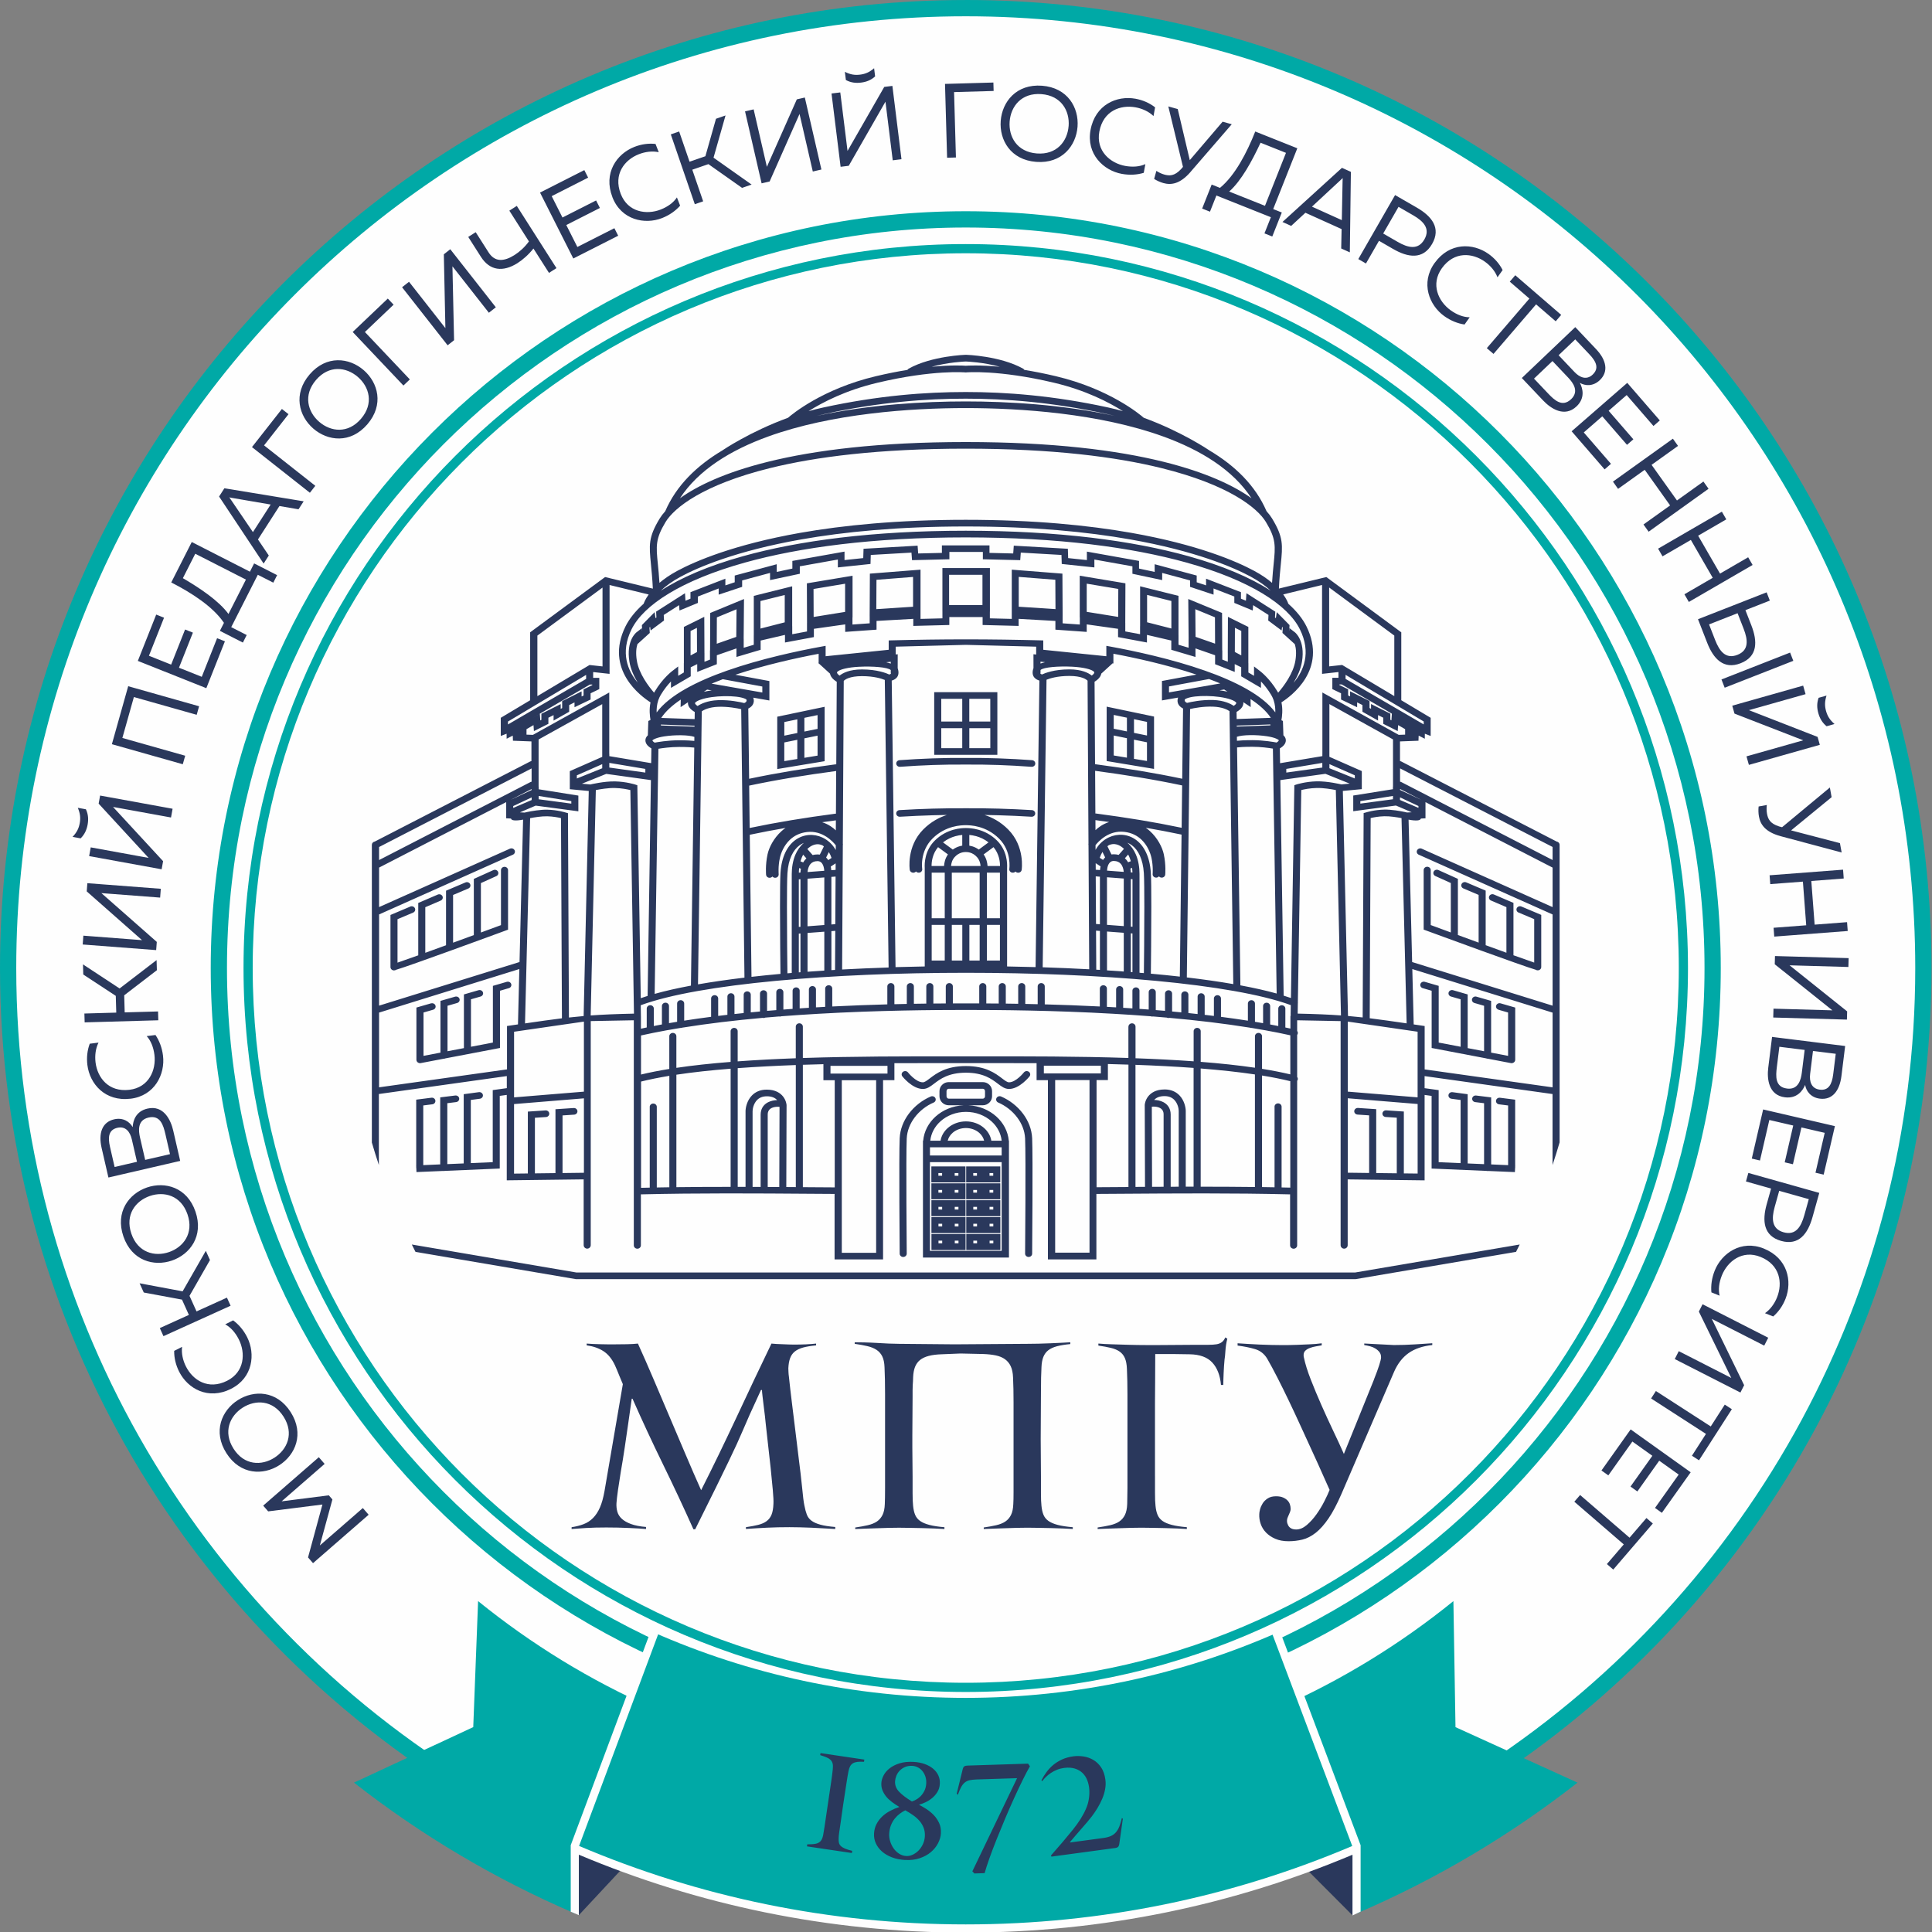 <?xml version="1.0" encoding="UTF-8"?>
<!DOCTYPE svg PUBLIC "-//W3C//DTD SVG 1.1//EN" "http://www.w3.org/Graphics/SVG/1.1/DTD/svg11.dtd">
<!-- Creator: CorelDRAW 2020 (64-Bit) -->
<svg xmlns="http://www.w3.org/2000/svg" xml:space="preserve" width="170px" height="170px" version="1.1" style="shape-rendering:geometricPrecision; text-rendering:geometricPrecision; image-rendering:optimizeQuality; fill-rule:evenodd; clip-rule:evenodd" viewBox="0 0 842 840" xmlns:xlink="http://www.w3.org/1999/xlink" xmlns:xodm="http://www.corel.com/coreldraw/odm/2003" preserveAspectRatio="none">
 <rect x="0" y="0" width="842" height="840" fill="#808080" stroke="none"/>
 <defs>
  <style type="text/css">
   <![CDATA[
    .fil0 {fill:#FEFEFE}
    .fil3 {fill:#00A9A6}
    .fil4 {fill:#2A385C}
    .fil5 {fill:#FEFEFE;fill-rule:nonzero}
    .fil1 {fill:#00A9A6;fill-rule:nonzero}
    .fil2 {fill:#2A385C;fill-rule:nonzero}
   ]]>
  </style>
 </defs>
 <g id="Слой_x0020_1">
  <g id="_2601496755872">
   <path class="fil0" d="M420.89 3.54c230.5,0 417.35,186.85 417.35,417.35 0,145.99 -74.96,274.48 -188.5,349.07 -65.71,43.17 -144.35,50.29 -228.85,50.29 -78.34,0 -151.64,-3.59 -214.27,-41.13 -121.66,-72.92 -203.08,-206.06 -203.08,-358.22 0,-230.49 186.85,-417.35 417.35,-417.35z"/>
   <path class="fil1" d="M420.89 0c116.22,0 221.45,47.11 297.61,123.28 76.16,76.17 123.28,181.39 123.28,297.61 0,72.25 -18.22,140.27 -50.31,199.69 -33.28,61.63 -81.49,114.02 -139.79,152.32 -33.29,21.87 -69.81,34.6 -108.68,41.86 -38.73,7.23 -79.7,9.03 -122.11,9.03 -39.27,0 -77.31,-0.91 -113.56,-6.54 -36.37,-5.66 -70.77,-16.07 -102.52,-35.1 -62.44,-37.43 -114.37,-90.58 -150.31,-153.98 -34.69,-61.2 -54.5,-131.93 -54.5,-207.27 0,-116.22 47.11,-221.44 123.28,-297.61 76.17,-76.17 181.39,-123.28 297.61,-123.28zm292.61 128.28c-74.88,-74.88 -178.34,-121.2 -292.61,-121.2 -114.27,0 -217.73,46.32 -292.61,121.2 -74.88,74.88 -121.2,178.34 -121.2,292.61 0,74.1 19.47,143.65 53.56,203.79 35.34,62.35 86.4,114.61 147.79,151.41 30.89,18.51 64.45,28.67 99.97,34.19 35.64,5.54 73.42,6.43 112.49,6.43 42.1,0 82.7,-1.77 120.84,-8.89 38,-7.1 73.66,-19.51 106.08,-40.81 57.31,-37.65 104.71,-89.17 137.44,-149.78 31.54,-58.41 49.45,-125.28 49.45,-196.35 0,-114.27 -46.32,-217.72 -121.2,-292.61z"/>
   <path class="fil1" d="M420.89 106.12c86.92,0 165.61,35.23 222.57,92.19 56.96,56.96 92.19,135.65 92.19,222.57 0,86.92 -35.23,165.61 -92.19,222.57 -56.96,56.96 -135.65,92.19 -222.57,92.19 -86.92,0 -165.61,-35.23 -222.57,-92.19 -56.96,-56.96 -92.19,-135.65 -92.19,-222.57 0,-86.92 35.23,-165.61 92.19,-222.57 56.96,-56.96 135.65,-92.19 222.57,-92.19zm219.74 95.02c-56.24,-56.24 -133.93,-91.02 -219.74,-91.02 -85.82,0 -163.51,34.78 -219.74,91.02 -56.24,56.24 -91.02,133.93 -91.02,219.74 0,85.81 34.78,163.51 91.02,219.74 56.24,56.24 133.93,91.02 219.74,91.02 85.81,0 163.51,-34.78 219.74,-91.02 56.24,-56.24 91.02,-133.93 91.02,-219.74 0,-85.82 -34.78,-163.51 -91.02,-219.74z"/>
   <path class="fil2" d="M116.86 657.12l23.66 -2.98 -6.27 23 2.17 2.49 24.24 -21.05 -2.53 -2.91 -18.74 16.27 5.48 -20 -1.56 -1.8 -20.57 2.61 18.74 -16.27 -2.53 -2.91 -24.25 21.05 2.17 2.49zm4.86 -20.07c7,-4.47 11.01,-13.62 4.96,-23.09 -6.05,-9.47 -16.03,-9.68 -23.03,-5.21 -7,4.47 -11.01,13.62 -4.96,23.09 6.05,9.47 16.03,9.68 23.03,5.21zm-15.98 -25.01c5.57,-3.56 13.15,-3.45 17.84,3.9 4.69,7.35 1.6,14.27 -3.96,17.83 -5.57,3.56 -13.15,3.45 -17.84,-3.9 -4.69,-7.35 -1.6,-14.27 3.96,-17.83zm-5.03 -8.22c9.56,-4.79 10.65,-15.21 7.01,-22.42 -1.55,-3.07 -3.7,-5.58 -6.13,-7.33l-3.44 1.74c2.39,1.26 4.43,3.57 5.92,6.52 3,5.94 2.55,14.18 -5.12,18.02 -8.21,4.1 -14.9,-0.27 -17.9,-6.21 -1.37,-2.7 -2.04,-5.75 -1.7,-8.55l-3.44 1.74c-0.05,3.06 0.71,6.17 2.16,9.04 3.77,7.45 12.68,12.45 22.64,7.46zm-1.81 -39.63l-13.25 5.99 -3.06 -6.77 8.92 -15.56 -1.81 -4.01 -10.11 17.61 -18.75 -3.5 1.82 4.01 16.65 3.09 3.01 6.65 -12.67 5.73 1.59 3.51 29.26 -13.23 -1.59 -3.51zm-23.97 -16.12c7.85,-2.69 13.91,-10.64 10.26,-21.27 -3.64,-10.63 -13.3,-13.19 -21.15,-10.5 -7.85,2.69 -13.91,10.64 -10.26,21.27 3.65,10.63 13.3,13.19 21.15,10.5zm-9.63 -28.08c6.25,-2.14 13.59,-0.25 16.42,8 2.83,8.24 -1.81,14.25 -8.05,16.39 -6.25,2.14 -13.59,0.25 -16.42,-8 -2.83,-8.24 1.81,-14.24 8.06,-16.39zm-18.06 -8.03l31.29 -7.22 -3.04 -13.19c-1.05,-4.56 -4.14,-11.19 -11.24,-9.55 -5.1,1.17 -6.31,5.32 -6.42,8.07 -1.28,-2.29 -4.11,-4.32 -8.08,-3.41 -5.28,1.22 -6.93,6.07 -5.46,12.46l2.96 12.83zm17.48 -26.07c5.14,-1.19 6.46,3.31 7.37,7.24l2 8.67 -10.82 2.5 -2.24 -9.7c-0.69,-2.99 -1.19,-7.59 3.69,-8.71zm-13.57 4.45c3.57,-0.82 5.53,1.74 6.29,5l2.26 9.79 -9.75 2.25 -2.02 -8.76c-1.02,-4.43 -0.49,-7.42 3.22,-8.28zm5.71 -12.63c10.61,-1.27 15.17,-10.71 14.18,-18.73 -0.42,-3.41 -1.59,-6.5 -3.28,-8.98l-3.83 0.48c1.82,1.99 2.96,4.86 3.37,8.13 0.82,6.6 -2.4,14.21 -10.92,15.22 -9.11,1.08 -13.92,-5.3 -14.74,-11.9 -0.37,-3 0.03,-6.1 1.29,-8.62l-3.82 0.48c-1.08,2.86 -1.42,6.05 -1.03,9.23 1.03,8.28 7.72,16 18.79,14.68zm12.01 -37.95l-14.53 0.41 -0.21 -7.43 14.24 -10.91 -0.13 -4.4 -16.12 12.34 -15.95 -10.47 0.12 4.4 14.17 9.28 0.21 7.29 -13.89 0.39 0.11 3.85 32.1 -0.91 -0.11 -3.85zm1.22 -53.33l-32.02 -2.44 -0.27 3.57 24.1 21.2c-0.91,-0.07 -1.83,-0.14 -2.75,-0.21l-22.82 -1.74 -0.29 3.84 32.02 2.44 0.27 -3.57 -24.15 -21.21c0.92,0.07 1.83,0.14 2.74,0.21l22.87 1.74 0.29 -3.84zm4.45 -31l-22.57 -4.1c-0.9,-0.16 -1.81,-0.33 -2.71,-0.49l21.82 23.59 -0.64 3.52 -31.59 -5.74 0.69 -3.79 22.52 4.09c0.9,0.16 1.81,0.33 2.71,0.49l-21.78 -23.59 0.64 -3.52 31.59 5.74 -0.69 3.79zm-37.11 -3.57l-3.52 -0.64c1.08,2.53 1.24,4.47 0.84,6.68 -0.4,2.21 -1.23,3.97 -3.13,5.96l3.52 0.64c1.81,-1.77 2.65,-3.81 3.05,-5.98 0.39,-2.17 0.33,-4.37 -0.75,-6.66zm43.27 -23.29l-27.37 -7.72 5.02 -17.79 27.37 7.72 1.05 -3.71 -30.9 -8.72 -7.11 25.21 30.9 8.72 1.05 -3.71zm-20.62 -41.22l29.84 11.86 8.1 -20.38 -3.41 -1.35 -6.68 16.79 -9.93 -3.95 6.07 -15.26 -3.41 -1.36 -6.07 15.26 -9.68 -3.85 6.58 -16.54 -3.41 -1.36 -8 20.12zm47.44 -11.25l-6.75 -3.43 11.59 -22.77 6.75 3.43 1.66 -3.27 -10.02 -5.1 -1.83 3.6 -25.35 -12.9 -8.94 17.58c8.79,4.47 18.18,10.49 22.97,17.56l-1.77 3.48 10.02 5.1 1.66 -3.27zm-27.83 -24.71l5.41 -10.63 22.08 11.23 -7.61 14.96c-4.19,-5.73 -12.37,-11.19 -19.87,-15.57zm37.46 -9.86l-4.73 -6.98 9.37 -14.54 8.31 1.42 2.24 -3.47 -34.55 -5.67 -2.31 3.59 19.41 29.15 2.26 -3.51zm-16.45 -24.19c-0.25,-0.38 -0.48,-0.69 -0.77,-1.09 0.49,0.1 0.87,0.18 1.32,0.25l16.71 2.86 -7.73 11.99 -9.53 -14zm36.73 -6.11l-22.35 -17.59 10.66 -13.56 -2.88 -2.27 -13.05 16.58 25.24 19.85 2.38 -3.03zm-0.86 -24.87c6.29,5.42 16.2,6.63 23.54,-1.89 7.33,-8.52 4.67,-18.14 -1.63,-23.56 -6.29,-5.42 -16.21,-6.63 -23.54,1.89 -7.33,8.52 -4.67,18.14 1.63,23.56zm19.37 -22.49c5.01,4.31 7.08,11.61 1.39,18.21 -5.69,6.61 -13.21,5.64 -18.21,1.33 -5.01,-4.31 -7.08,-11.61 -1.39,-18.21 5.69,-6.61 13.21,-5.64 18.21,-1.33zm22.68 1.1l-19.59 -20.62 12.51 -11.88 -2.53 -2.66 -15.3 14.53 22.11 23.28 2.79 -2.65zm37.47 -31.37l-19.85 -25.24 -2.81 2.21 0.68 32.09c-0.57,-0.72 -1.13,-1.44 -1.7,-2.16l-14.15 -17.99 -3.03 2.38 19.85 25.24 2.81 -2.21 -0.71 -32.13c0.57,0.72 1.14,1.44 1.7,2.16l14.18 18.03 3.03 -2.38zm26.43 -17.02l-17.29 -27.06 -3.25 2.07 8.54 13.38c-1.8,2.46 -3.97,4.44 -6.29,5.92 -4.55,2.85 -8.54,3.17 -11.3,-1.16l-5.61 -8.78 -3.25 2.07 5.51 8.62c3.9,6.11 9.61,6.7 15.85,2.83 2.51,-1.6 4.91,-3.73 7.06,-6.41l6.77 10.59 3.25 -2.07zm-7.16 -32.84l14.5 28.65 19.56 -9.9 -1.66 -3.27 -16.13 8.16 -4.83 -9.54 14.65 -7.42 -1.66 -3.27 -14.65 7.42 -4.7 -9.29 15.88 -8.04 -1.66 -3.28 -19.32 9.78zm31.52 1.95c3.85,9.97 14.12,12.06 21.64,9.13 3.2,-1.25 5.91,-3.15 7.89,-5.4l-1.4 -3.59c-1.48,2.25 -3.98,4.06 -7.05,5.27 -6.19,2.42 -14.36,1.18 -17.44,-6.83 -3.3,-8.56 1.7,-14.8 7.9,-17.22 2.82,-1.1 5.92,-1.48 8.67,-0.88l-1.4 -3.59c-3.04,-0.34 -6.21,0.11 -9.2,1.28 -7.78,3.04 -13.61,11.42 -9.6,21.82zm39.57 1.84l-4.74 -13.75 7.03 -2.42 14.67 10.32 4.16 -1.43 -16.6 -11.7 5.23 -18.35 -4.16 1.44 -4.62 16.29 -6.9 2.38 -4.53 -13.14 -3.64 1.26 10.46 30.36 3.64 -1.26zm51.53 -13.84l-7.22 -31.29 -3.49 0.8 -13.05 29.33c-0.21,-0.89 -0.41,-1.79 -0.62,-2.68l-5.15 -22.3 -3.75 0.87 7.22 31.29 3.49 -0.8 13.04 -29.37c0.21,0.89 0.41,1.79 0.62,2.68l5.16 22.35 3.75 -0.87zm31.09 -3.99l-2.83 -22.76c-0.11,-0.91 -0.23,-1.82 -0.34,-2.73l-16 27.87 -3.55 0.44 -3.96 -31.87 3.82 -0.47 2.82 22.71c0.11,0.91 0.23,1.82 0.34,2.73l16 -27.83 3.55 -0.44 3.96 31.87 -3.82 0.48zm-7.68 -36.49l-0.44 -3.55c-2.09,1.78 -3.89,2.52 -6.12,2.79 -2.23,0.28 -4.16,0.01 -6.62,-1.21l0.44 3.55c2.23,1.2 4.43,1.39 6.61,1.12 2.19,-0.27 4.27,-0.99 6.14,-2.7zm35.22 35.26l-0.81 -28.43 17.24 -0.49 -0.1 -3.67 -21.09 0.6 0.91 32.1 3.85 -0.11zm19.52 -15.92c-0.63,8.28 4.27,16.98 15.48,17.83 11.21,0.85 17.37,-7.01 18,-15.28 0.63,-8.28 -4.28,-16.98 -15.48,-17.83 -11.21,-0.85 -17.37,7.01 -18,15.28zm29.59 2.25c-0.5,6.59 -5.14,12.58 -13.83,11.92 -8.69,-0.66 -12.37,-7.29 -11.87,-13.88 0.5,-6.59 5.14,-12.58 13.84,-11.92 8.69,0.66 12.37,7.29 11.87,13.88zm9.56 1.68c-1.95,10.51 5.69,17.68 13.64,19.12 3.39,0.61 6.68,0.42 9.55,-0.46l0.69 -3.79c-2.44,1.14 -5.52,1.37 -8.77,0.79 -6.54,-1.19 -12.85,-6.53 -11.27,-14.96 1.69,-9.02 9.21,-11.71 15.76,-10.52 2.98,0.54 5.82,1.85 7.84,3.8l0.69 -3.79c-2.41,-1.88 -5.35,-3.16 -8.51,-3.74 -8.21,-1.49 -17.58,2.59 -19.62,13.55zm43.57 18.27l17.97 -20.73 -3.98 -1.11 -14.31 16.71 -5.25 -22.2 -4.11 -1.15 6.39 26.28 -0.85 1c-2.92,3.09 -5.12,2.95 -7.37,2.32 -1.24,-0.35 -2.44,-0.97 -3.37,-1.57l-0.98 3.49c1.21,0.77 2.65,1.41 4.02,1.8 3.4,0.95 7.27,0.42 11.84,-4.82zm8.48 17.29l2.8 -7.04 23.74 9.44 -2.8 7.03 3.41 1.36 4.15 -10.44 -3.75 -1.49 10.51 -26.43 -18.33 -7.29c-3.64,9.17 -8.77,19.07 -15.37,24.5l-3.62 -1.44 -4.15 10.44 3.41 1.36zm22.04 -29.99l11.08 4.41 -9.15 23.02 -15.6 -6.2c5.32,-4.7 10,-13.35 13.67,-21.22zm13.36 36.16l6.19 -5.71 15.77 7.1 -0.17 8.43 3.76 1.69 0.46 -35 -3.89 -1.75 -25.93 23.54 3.81 1.71zm21.47 -19.87c0.34,-0.3 0.61,-0.58 0.97,-0.92 -0.02,0.49 -0.04,0.88 -0.05,1.34l-0.33 16.95 -13.01 -5.86 12.42 -11.51zm23.8 6.48l-16.03 27.82 3.34 1.92 5.68 -9.86 6.16 3.55c6.44,3.71 12.97,4.78 16.98,-2.18 4.01,-6.95 -0.19,-12.07 -6.63,-15.79l-9.5 -5.47zm12.75 19.31c-2.7,4.69 -7.08,3.65 -11.61,1.04l-6.32 -3.64 6.69 -11.6 6.32 3.64c4.57,2.63 7.65,5.84 4.92,10.57zm4.48 10.21c-6.24,8.68 -2.36,18.42 4.21,23.1 2.8,2 5.87,3.22 8.84,3.65l2.24 -3.14c-2.7,-0.01 -5.58,-1.1 -8.27,-3.02 -5.42,-3.86 -8.85,-11.37 -3.84,-18.33 5.36,-7.45 13.32,-6.68 18.74,-2.82 2.47,1.76 4.48,4.15 5.48,6.78l2.24 -3.14c-1.38,-2.73 -3.49,-5.13 -6.11,-7 -6.8,-4.84 -17.01,-5.13 -23.52,3.92zm35.15 5.34l-2.39 2.78 8.55 7.36 -18.56 21.55 2.92 2.51 18.56 -21.55 8.55 7.36 2.39 -2.78 -20.02 -17.24zm26.14 22.56l-23.28 22.11 9.32 9.81c3.22,3.39 9.25,7.54 14.54,2.52 3.79,-3.6 2.73,-7.78 1.43,-10.22 2.27,1.32 5.73,1.64 8.69,-1.17 3.92,-3.73 2.89,-8.75 -1.63,-13.51l-9.06 -9.55zm-1.81 31.33c-3.83,3.63 -7.25,0.43 -10.03,-2.5l-6.13 -6.45 8.05 -7.64 6.86 7.22c2.12,2.23 4.88,5.94 1.25,9.38zm9.43 -10.72c-2.66,2.53 -5.65,1.32 -7.95,-1.11l-6.92 -7.29 7.25 -6.89 6.19 6.52c3.13,3.29 4.19,6.14 1.43,8.76zm15.05 3.62l-24.24 21.05 14.37 16.56 2.77 -2.41 -11.85 -13.65 8.07 -7.01 10.77 12.4 2.77 -2.41 -10.77 -12.4 7.86 -6.83 11.67 13.44 2.77 -2.41 -14.2 -16.35zm33.2 42.89l-11.53 8.24 -11.07 -15.49 11.53 -8.24 -2.24 -3.13 -26.13 18.67 2.24 3.14 11.61 -8.29 11.07 15.49 -11.61 8.29 2.24 3.14 26.12 -18.67 -2.24 -3.14zm19.5 32.93l-12.27 7.1 -9.54 -16.48 12.27 -7.1 -1.93 -3.34 -27.79 16.08 1.93 3.34 12.35 -7.14 9.54 16.48 -12.35 7.15 1.93 3.34 27.79 -16.08 -1.93 -3.33zm-17.88 37.15c2.7,6.92 7.14,11.84 14.61,8.92 7.48,-2.92 7.36,-9.53 4.66,-16.45l-2.59 -6.62 10.64 -4.16 -1.4 -3.59 -29.91 11.69 3.99 10.21zm13.26 -12.82l2.65 6.79c1.9,4.87 2.32,9.34 -2.72,11.31 -5.08,1.99 -7.79,-1.54 -9.71,-6.45l-2.65 -6.79 12.43 -4.86zm-5.62 32.39l29.91 -11.69 -1.4 -3.59 -29.91 11.69 1.4 3.59zm9.51 29.84l22.08 -6.23c0.88,-0.25 1.77,-0.5 2.65,-0.75l-29.97 -11.61 -0.97 -3.44 30.9 -8.72 1.05 3.71 -22.03 6.21c-0.88,0.25 -1.77,0.5 -2.65,0.75l29.92 11.63 0.97 3.44 -30.91 8.72 -1.05 -3.71zm34.91 -13.09l3.45 -0.97c-2.08,-1.8 -3.08,-3.47 -3.69,-5.63 -0.61,-2.16 -0.63,-4.11 0.2,-6.73l-3.45 0.97c-0.85,2.39 -0.71,4.58 -0.11,6.71 0.6,2.12 1.63,4.07 3.6,5.66zm-19.96 47.82l26.51 7.07 -0.74 -4.06 -21.29 -5.55 17.66 -14.44 -0.76 -4.2 -20.83 17.26 -1.27 -0.33c-4.05,-1.27 -4.89,-3.31 -5.31,-5.61 -0.23,-1.26 -0.2,-2.62 -0.07,-3.72l-3.57 0.65c-0.16,1.43 -0.11,3 0.15,4.4 0.63,3.48 2.8,6.72 9.52,8.53zm28.87 37.36l-14.13 1.08 -1.45 -18.98 14.13 -1.08 -0.29 -3.84 -32.02 2.44 0.29 3.84 14.23 -1.08 1.44 18.98 -14.22 1.08 0.29 3.84 32.02 -2.44 -0.29 -3.84zm-32.16 41.46l32.1 0.91 0.1 -3.58 -25.09 -20.03c0.92,0.03 1.83,0.05 2.75,0.08l22.88 0.65 0.11 -3.85 -32.1 -0.91 -0.1 3.58 25.13 20.03c-0.92,-0.02 -1.84,-0.05 -2.75,-0.08l-22.93 -0.65 -0.11 3.85zm31.35 12.39l-31.87 -3.96 -1.67 13.43c-0.58,4.64 0.04,11.93 7.28,12.83 5.19,0.65 7.75,-2.83 8.8,-5.38 0.42,2.59 2.37,5.47 6.42,5.97 5.37,0.67 8.59,-3.32 9.4,-9.83l1.62 -13.06zm-25.36 18.49c-5.24,-0.65 -4.93,-5.33 -4.43,-9.33l1.1 -8.83 11.02 1.37 -1.23 9.88c-0.38,3.05 -1.49,7.53 -6.45,6.92zm14.27 0.48c-3.64,-0.45 -4.6,-3.53 -4.19,-6.85l1.24 -9.97 9.92 1.23 -1.11 8.92c-0.56,4.51 -2.09,7.14 -5.87,6.67zm6.61 15.86l-31.28 -7.25 -4.95 21.36 3.57 0.83 4.08 -17.61 10.41 2.41 -3.71 16 3.58 0.83 3.71 -16 10.14 2.35 -4.02 17.34 3.57 0.83 4.89 -21.09zm-6.81 29.03l-30.92 -8.68 -1.04 3.71 10.95 3.08 -1.92 6.85c-2.01,7.16 -1.43,13.75 6.3,15.92 7.73,2.17 11.65,-3.16 13.66,-10.31l2.96 -10.56zm-15.57 17.12c-5.21,-1.46 -5.28,-5.96 -3.87,-11l1.97 -7.02 12.9 3.62 -1.97 7.02c-1.43,5.08 -3.77,8.85 -9.03,7.38zm-8.57 7.09c-9.91,-3.99 -18.45,2.09 -21.44,9.59 -1.27,3.2 -1.73,6.47 -1.44,9.45l3.58 1.43c-0.64,-2.62 -0.26,-5.68 0.96,-8.75 2.46,-6.18 8.94,-11.31 16.89,-8.09 8.51,3.43 9.66,11.34 7.2,17.52 -1.12,2.82 -2.96,5.34 -5.28,6.94l3.58 1.42c2.32,-1.99 4.15,-4.62 5.34,-7.6 3.09,-7.76 0.94,-17.74 -9.41,-21.91zm-38.85 48.03l28.62 14.56 1.62 -3.19 -14.1 -28.84c0.82,0.42 1.63,0.83 2.45,1.25l20.4 10.38 1.75 -3.43 -28.62 -14.56 -1.62 3.19 14.14 28.86c-0.82,-0.42 -1.63,-0.83 -2.45,-1.25l-20.44 -10.4 -1.75 3.43zm24.88 21.8l-3.08 -1.99 -6.11 9.49 -23.91 -15.4 -2.09 3.24 23.91 15.4 -6.11 9.49 3.08 1.99 14.31 -22.21zm-17.95 27.42l-26.15 -18.63 -12.72 17.86 2.99 2.13 10.48 -14.72 8.71 6.2 -9.53 13.38 2.99 2.13 9.53 -13.38 8.48 6.04 -10.32 14.5 2.99 2.13 12.56 -17.64zm-16.49 22.29l-2.78 -2.39 -7.36 8.55 -21.55 -18.56 -2.52 2.92 21.55 18.56 -7.36 8.55 2.78 2.39 17.24 -20.02z"/>
   <path class="fil2" d="M363.97 664.78c-1.55,-0.07 -3.22,-0.17 -5,-0.28 -1.78,-0.11 -3.54,-0.2 -5.28,-0.28 -1.74,-0.07 -3.44,-0.13 -5.11,-0.17 -1.67,-0.04 -3.17,-0.06 -4.5,-0.06 -3.48,0 -6.74,0.07 -9.77,0.22 -3.04,0.15 -6.11,0.33 -9.22,0.56l0 -0.78c2.07,-0.3 3.85,-0.63 5.33,-1 1.48,-0.37 2.7,-0.91 3.66,-1.61 0.96,-0.7 1.68,-1.65 2.17,-2.83 0.48,-1.18 0.76,-2.78 0.83,-4.78 0.07,-1.04 -0.02,-3.02 -0.28,-5.94 -0.26,-2.93 -0.57,-6.13 -0.94,-9.61 -0.37,-3.48 -0.76,-6.96 -1.17,-10.44 -0.41,-3.48 -0.72,-6.29 -0.94,-8.44 -0.07,-0.96 -0.2,-2.2 -0.39,-3.72 -0.19,-1.52 -0.37,-3.04 -0.56,-4.55 -0.19,-1.52 -0.35,-2.91 -0.5,-4.17 -0.15,-1.26 -0.22,-2.11 -0.22,-2.55l-0.44 0c-2.07,4.44 -3.7,8 -4.89,10.66 -1.18,2.67 -2.2,5 -3.05,7 -0.85,2 -1.72,3.96 -2.61,5.89 -0.89,1.92 -2.05,4.39 -3.5,7.39 -1.44,3 -3.31,6.83 -5.61,11.5 -2.3,4.67 -5.3,10.7 -9,18.1l-0.78 0c-4.29,-9.55 -8.74,-19.01 -13.33,-28.38 -4.59,-9.37 -9,-18.83 -13.22,-28.38l-0.33 0 -1.55 10.89c-0.44,3.11 -0.94,6.54 -1.5,10.28 -0.56,3.74 -1.13,7.27 -1.72,10.61 -0.44,2.66 -0.85,5.29 -1.22,7.88 -0.37,2.59 -0.59,4.52 -0.67,5.78 -0.07,1.33 0.06,2.57 0.39,3.72 0.33,1.15 0.98,2.17 1.94,3.05 0.96,0.89 2.3,1.65 4,2.28 1.7,0.63 3.89,1.06 6.55,1.28l0 0.89c-1.7,-0.15 -4.18,-0.3 -7.44,-0.45 -3.26,-0.15 -6.55,-0.22 -9.88,-0.22 -3.26,0 -6.17,0.07 -8.72,0.22 -2.56,0.15 -4.68,0.3 -6.39,0.45l0 -0.78c1.93,-0.3 3.67,-0.74 5.22,-1.33 1.56,-0.59 2.93,-1.48 4.11,-2.67 1.18,-1.18 2.18,-2.7 3,-4.55 0.82,-1.85 1.48,-4.22 2,-7.11l8 -46.54c-0.52,-1.19 -1,-2.33 -1.44,-3.44 -0.37,-0.89 -0.74,-1.8 -1.11,-2.72 -0.37,-0.92 -0.67,-1.61 -0.89,-2.05 -1.33,-2.81 -3.02,-4.87 -5.05,-6.16 -2.04,-1.3 -4.46,-2.13 -7.27,-2.5l0 -0.78c0.74,0.07 1.65,0.13 2.72,0.17 1.07,0.04 2.18,0.07 3.33,0.11 1.15,0.04 2.24,0.06 3.28,0.06 1.04,0 1.92,0 2.67,0 1.92,0 3.79,-0.02 5.61,-0.06 1.81,-0.04 3.39,-0.13 4.72,-0.28 2.3,5.04 4.59,10.26 6.89,15.66 2.3,5.41 4.61,10.83 6.94,16.27 2.33,5.44 4.65,10.87 6.94,16.27 2.3,5.4 4.55,10.59 6.78,15.55 2.52,-4.96 5.07,-10.11 7.66,-15.44 2.59,-5.33 5.16,-10.72 7.72,-16.16 2.56,-5.44 5.11,-10.87 7.66,-16.27 2.56,-5.41 5.09,-10.7 7.61,-15.88 0.59,0.07 1.32,0.13 2.17,0.17 0.85,0.04 1.74,0.07 2.67,0.11 0.93,0.04 1.81,0.07 2.67,0.11 0.85,0.04 1.57,0.05 2.17,0.05 2,0 3.8,-0.04 5.39,-0.11 1.59,-0.07 3.05,-0.19 4.39,-0.33l0 0.78c-2.3,0.22 -4.18,0.54 -5.66,0.94 -1.48,0.41 -2.68,0.98 -3.61,1.72 -0.93,0.74 -1.61,1.7 -2.05,2.89 -0.45,1.18 -0.7,2.67 -0.78,4.44 0,0.3 0.02,0.83 0.06,1.61 0.04,0.78 0.09,1.39 0.17,1.83 0.37,3.56 0.81,7.41 1.33,11.55 0.52,4.15 1.02,8.2 1.5,12.16 0.48,3.96 0.93,7.59 1.33,10.89 0.41,3.3 0.72,5.83 0.94,7.61 0.22,2.15 0.45,4.18 0.67,6.11 0.15,1.63 0.32,3.2 0.5,4.72 0.19,1.52 0.35,2.57 0.5,3.17 0.3,1.55 0.65,2.87 1.06,3.94 0.41,1.07 1.09,1.96 2.05,2.67 0.96,0.7 2.26,1.28 3.89,1.72 1.63,0.45 3.78,0.78 6.44,1l0 0.89zm103.63 0c-1.18,-0.07 -2.61,-0.15 -4.28,-0.22 -1.66,-0.07 -3.42,-0.13 -5.28,-0.17 -1.85,-0.04 -3.67,-0.07 -5.44,-0.11 -1.78,-0.04 -3.37,-0.06 -4.77,-0.06 -1.33,0 -2.85,0.02 -4.55,0.06 -1.7,0.04 -3.43,0.09 -5.16,0.17 -1.74,0.07 -3.44,0.13 -5.11,0.17 -1.67,0.04 -3.09,0.09 -4.28,0.17l0 -0.67c2.07,-0.3 3.91,-0.63 5.5,-1 1.59,-0.37 2.91,-0.91 3.94,-1.61 1.04,-0.7 1.85,-1.65 2.44,-2.83 0.59,-1.18 0.93,-2.78 1,-4.78 0.07,-1.11 0.11,-2.83 0.11,-5.16 0,-2.33 0,-4.9 0,-7.72 0,-2.81 0,-5.7 0,-8.66 0,-2.96 0,-5.63 0,-8l0 -3.11c0,-3.55 0,-7.39 0,-11.5 0,-4.11 -0.07,-7.72 -0.22,-10.83 -0.07,-2 -0.41,-3.63 -1,-4.89 -0.59,-1.26 -1.43,-2.28 -2.5,-3.05 -1.07,-0.78 -2.41,-1.33 -4,-1.67 -1.59,-0.33 -3.43,-0.54 -5.5,-0.61l-9.88 -0.22 -8.11 0.33c-2.3,0.07 -4.22,0.31 -5.78,0.72 -1.56,0.41 -2.81,1 -3.78,1.78 -0.96,0.78 -1.68,1.78 -2.17,3 -0.48,1.22 -0.76,2.72 -0.83,4.5 0,0.59 -0.02,1.15 -0.06,1.67 -0.04,0.52 -0.07,1.09 -0.11,1.72 -0.04,0.63 -0.06,1.35 -0.06,2.17 0,0.81 0,1.81 0,3l-0.11 16.88 0 5.11 0.11 12.55c0,2.37 0,4.78 0,7.22 0,2.44 0.07,4.29 0.22,5.55 0.15,1.55 0.45,2.87 0.89,3.94 0.45,1.07 1.17,1.96 2.17,2.67 1,0.7 2.35,1.28 4.05,1.72 1.7,0.44 3.89,0.78 6.55,1l0 0.78c-1.18,-0.07 -2.61,-0.15 -4.28,-0.22 -1.66,-0.07 -3.42,-0.13 -5.28,-0.17 -1.85,-0.04 -3.66,-0.07 -5.44,-0.11 -1.78,-0.04 -3.37,-0.06 -4.78,-0.06 -1.33,0 -2.85,0.02 -4.55,0.06 -1.7,0.04 -3.43,0.09 -5.16,0.17 -1.74,0.07 -3.44,0.13 -5.11,0.17 -1.66,0.04 -3.09,0.09 -4.28,0.17l0 -0.67c2.07,-0.3 3.91,-0.63 5.5,-1 1.59,-0.37 2.91,-0.91 3.95,-1.61 1.03,-0.7 1.85,-1.65 2.44,-2.83 0.59,-1.18 0.93,-2.78 1,-4.78 0.07,-1.55 0.11,-3.94 0.11,-7.16 0,-3.22 0,-6.66 0,-10.33 0,-3.67 0,-7.16 0,-10.5 0,-3.33 0,-5.89 0,-7.66 0,-1.78 0,-3.72 0,-5.83 0,-2.11 0,-4.24 0,-6.39 0,-2.15 -0.02,-4.22 -0.06,-6.22 -0.04,-2 -0.09,-3.78 -0.17,-5.33 -0.07,-2 -0.41,-3.59 -1,-4.78 -0.59,-1.19 -1.43,-2.13 -2.5,-2.83 -1.07,-0.7 -2.41,-1.24 -4,-1.61 -1.59,-0.37 -3.43,-0.7 -5.5,-1l0 -0.67c1.18,0 2.63,0.02 4.33,0.06 1.7,0.04 3.46,0.11 5.28,0.22 1.81,0.11 3.57,0.2 5.28,0.28 1.7,0.07 3.18,0.11 4.44,0.11l24.21 0.22 31.77 -0.22c1.48,0 3.07,-0.02 4.77,-0.06 1.7,-0.04 3.41,-0.09 5.11,-0.17 1.7,-0.07 3.31,-0.15 4.83,-0.22 1.52,-0.07 2.83,-0.15 3.94,-0.22l0 0.78c-2.3,0.22 -4.22,0.54 -5.78,0.94 -1.55,0.41 -2.81,0.98 -3.78,1.72 -0.96,0.74 -1.68,1.7 -2.17,2.89 -0.48,1.18 -0.76,2.67 -0.83,4.44 -0.07,1.26 -0.13,2.78 -0.17,4.55 -0.04,1.78 -0.06,3.85 -0.06,6.22l-0.11 20.44 0.11 16.33c0,2.37 0,4.78 0,7.22 0,2.44 0.07,4.29 0.22,5.55 0.15,1.55 0.44,2.87 0.89,3.94 0.44,1.07 1.17,1.96 2.17,2.67 1,0.7 2.35,1.28 4.05,1.72 1.7,0.44 3.89,0.78 6.55,1l0 0.78zm35.77 -22.88c0,2.37 0,4.78 0,7.22 0,2.44 0.07,4.29 0.22,5.55 0.15,1.55 0.44,2.87 0.89,3.94 0.44,1.07 1.17,1.96 2.16,2.67 1,0.7 2.35,1.28 4.06,1.72 1.7,0.44 3.89,0.78 6.55,1l0 0.78c-1.18,-0.07 -2.61,-0.15 -4.28,-0.22 -1.67,-0.07 -3.43,-0.13 -5.28,-0.17 -1.85,-0.04 -3.66,-0.07 -5.44,-0.11 -1.78,-0.04 -3.37,-0.06 -4.78,-0.06 -1.33,0 -2.85,0.02 -4.55,0.06 -1.7,0.04 -3.43,0.09 -5.16,0.17 -1.74,0.07 -3.44,0.13 -5.11,0.17 -1.67,0.04 -3.09,0.09 -4.28,0.17l0 -0.67c2.07,-0.3 3.91,-0.63 5.5,-1 1.59,-0.37 2.91,-0.91 3.94,-1.61 1.04,-0.7 1.85,-1.65 2.44,-2.83 0.59,-1.18 0.93,-2.78 1,-4.78 0,-0.74 0.02,-1.72 0.05,-2.94 0.04,-1.22 0.06,-2.61 0.06,-4.16 0,-1.56 0,-3.22 0,-5 0,-1.78 0,-3.55 0,-5.33l0 -18.22c0,-1.78 0,-3.69 0,-5.72 0,-2.04 0,-4.07 0,-6.11 0,-2.04 -0.02,-4.02 -0.06,-5.94 -0.04,-1.93 -0.09,-3.67 -0.17,-5.22 -0.07,-2 -0.37,-3.59 -0.89,-4.78 -0.52,-1.19 -1.28,-2.13 -2.28,-2.83 -1,-0.7 -2.28,-1.24 -3.83,-1.61 -1.55,-0.37 -3.37,-0.7 -5.44,-1l0 -0.89c1.63,0.15 3.63,0.26 6,0.33 2.37,0.07 4.81,0.15 7.33,0.22 2.52,0.07 4.96,0.11 7.33,0.11 2.37,0 4.41,0 6.11,0l15.99 -0.11c2,0 3.7,0 5.11,0 1.41,0 2.59,-0.07 3.55,-0.22 0.96,-0.15 1.76,-0.46 2.39,-0.94 0.63,-0.48 1.13,-1.17 1.5,-2.05l0.89 0.56c-0.45,1.7 -0.72,3.44 -0.83,5.22 -0.11,1.78 -0.24,3.07 -0.39,3.89 -0.07,0.81 -0.15,1.72 -0.22,2.72 -0.07,1 -0.13,2.02 -0.17,3.05 -0.04,1.04 -0.07,2.02 -0.11,2.94 -0.04,0.92 -0.05,1.68 -0.05,2.28l-1 0c-0.37,-4.15 -1.63,-7.39 -3.77,-9.72 -2.15,-2.33 -5.44,-3.54 -9.89,-3.61l-7.44 -0.11 -7.55 0c0,4.96 -0.02,9.12 -0.05,12.5 -0.04,3.37 -0.06,6.18 -0.06,8.44 0,2.26 0,4.07 0,5.44 0,1.37 0,2.55 0,3.55 0,1 0,1.94 0,2.83 0,0.89 0,1.96 0,3.22 0,1.26 0,2.83 0,4.72 0,1.89 0,4.31 0,7.27l0 5.22zm95.41 -42.1c1.04,-2.59 1.81,-4.7 2.33,-6.33 0.52,-1.63 0.78,-2.74 0.78,-3.33 0,-0.89 -0.22,-1.63 -0.67,-2.22 -0.45,-0.59 -1.02,-1.11 -1.72,-1.56 -0.7,-0.44 -1.48,-0.78 -2.33,-1 -0.85,-0.22 -1.72,-0.41 -2.61,-0.56l0 -0.67 12.88 0.67c3.04,0 6.05,-0.09 9.05,-0.28 3,-0.19 5.57,-0.35 7.72,-0.5l0 0.78c-4.22,0.45 -7.66,1.61 -10.33,3.5 -2.67,1.89 -4.78,4.61 -6.33,8.16l-22.88 52.98c-1.93,4.44 -3.81,8.02 -5.66,10.72 -1.85,2.7 -3.72,4.8 -5.61,6.28 -1.89,1.48 -3.81,2.46 -5.77,2.94 -1.96,0.48 -3.98,0.72 -6.06,0.72 -2.22,0 -4.15,-0.35 -5.77,-1.06 -1.63,-0.7 -2.98,-1.61 -4.05,-2.72 -1.08,-1.11 -1.85,-2.37 -2.33,-3.78 -0.48,-1.41 -0.68,-2.81 -0.61,-4.22 0,-0.52 0.11,-1.2 0.33,-2.06 0.22,-0.85 0.59,-1.7 1.11,-2.55 0.52,-0.85 1.26,-1.59 2.22,-2.22 0.96,-0.63 2.18,-0.94 3.66,-0.94 1.26,0 2.3,0.19 3.11,0.56 0.82,0.37 1.46,0.81 1.94,1.33 0.48,0.52 0.82,1.09 1,1.72 0.19,0.63 0.28,1.17 0.28,1.61 0.07,0.52 -0.05,1.17 -0.39,1.94 -0.33,0.78 -0.61,1.43 -0.83,1.94 -0.52,1.19 -0.46,2.37 0.17,3.56 0.63,1.18 1.8,1.78 3.5,1.78 1.55,0 3.09,-0.65 4.61,-1.94 1.52,-1.3 2.93,-2.85 4.22,-4.67 1.3,-1.81 2.44,-3.7 3.44,-5.66 1,-1.96 1.76,-3.61 2.28,-4.94 -0.81,-1.78 -1.85,-4.09 -3.11,-6.94 -1.26,-2.85 -2.68,-6 -4.28,-9.44 -1.59,-3.44 -3.26,-7.07 -5,-10.89 -1.74,-3.81 -3.48,-7.53 -5.22,-11.16 -1.74,-3.63 -3.44,-7.07 -5.11,-10.33 -1.66,-3.26 -3.17,-6.03 -4.5,-8.33 -1.26,-2.07 -3,-3.44 -5.22,-4.11 -2.22,-0.67 -4.78,-1.18 -7.66,-1.55l0 -1c1.26,0.07 2.72,0.17 4.39,0.28 1.67,0.11 3.39,0.2 5.16,0.28 1.78,0.07 3.5,0.13 5.17,0.17 1.66,0.04 3.13,0.06 4.39,0.06 0.44,0 1.3,0 2.55,0 1.26,0 2.7,-0.04 4.33,-0.11 1.63,-0.07 3.39,-0.15 5.28,-0.22 1.89,-0.07 3.68,-0.22 5.39,-0.45l0 0.89c-0.81,0.15 -1.66,0.3 -2.55,0.45 -0.89,0.15 -1.74,0.37 -2.56,0.67 -0.82,0.3 -1.48,0.69 -2,1.17 -0.52,0.48 -0.78,1.13 -0.78,1.94 0,0.45 0.04,0.78 0.11,1 0.59,2.81 1.59,6.02 3,9.61 1.41,3.59 2.94,7.28 4.61,11.05 1.67,3.78 3.39,7.52 5.16,11.22 1.78,3.7 3.33,7.07 4.67,10.11l13.11 -32.32z"/>
   <path class="fil1" d="M420.89 91.84c90.86,0 173.13,36.83 232.67,96.38 59.55,59.55 96.38,141.81 96.38,232.67 0,90.86 -36.83,173.13 -96.38,232.67 -59.55,59.55 -141.81,96.38 -232.67,96.38 -90.86,0 -173.13,-36.83 -232.67,-96.38 -59.55,-59.55 -96.38,-141.81 -96.38,-232.67 0,-90.86 36.83,-173.13 96.38,-232.67 59.55,-59.55 141.81,-96.38 232.67,-96.38zm227.67 101.38c-58.26,-58.27 -138.76,-94.3 -227.67,-94.3 -88.91,0 -169.41,36.04 -227.67,94.3 -58.27,58.26 -94.3,138.76 -94.3,227.67 0,88.91 36.04,169.41 94.3,227.67 58.26,58.27 138.76,94.3 227.67,94.3 88.91,0 169.41,-36.04 227.67,-94.3 58.27,-58.26 94.3,-138.76 94.3,-227.67 0,-88.91 -36.04,-169.41 -94.3,-227.67z"/>
   <path class="fil2" d="M560.59 334.3l0 1.6 15.7 -2.18 0 -2.03 -15.7 2.62zm100.11 209.99l-69.86 11.85 -339.9 0 -69.86 -11.85c-0.55,-1.06 -1.08,-2.13 -1.61,-3.2l71.69 12.16 339.48 0 71.68 -12.16c-0.53,1.07 -1.06,2.14 -1.61,3.2zm-498.64 -47.6l0 -129.37c0,-0.72 0.56,-1.32 1.29,-1.43l67.76 -34.83c0.16,-0.08 0.33,-0.13 0.5,-0.16l0 -8.54 -8.05 -0.3 0 -0.04 -0.09 -2.18 -2.67 1.35 -0.02 -2.18 -2.54 0.98 0 -7.9 12.81 -7.63 0 -29.54 32.66 -24.03 20.81 5.04c-0.21,-4.35 -0.55,-7.72 -0.82,-10.51 -0.84,-8.44 -1.18,-11.78 3.78,-19.94 0.6,-0.99 1.41,-2.08 2.45,-3.23 4.84,-11.18 13.75,-19.82 24.99,-26.47 0.05,-0.04 0.1,-0.08 0.16,-0.12 0.04,-0.03 11.82,-8 28.36,-14.02 1.67,-1.46 14.95,-12.56 38.33,-18.08 5,-1.18 9.58,-2.07 13.71,-2.74 0.13,-0.22 0.32,-0.41 0.56,-0.55 10.04,-5.57 24.81,-6.01 24.85,-6.01l0.12 0c0.04,0 14.81,0.44 24.85,6.01 0.25,0.14 0.44,0.33 0.56,0.55 4.12,0.67 8.7,1.56 13.71,2.74 23.38,5.52 36.65,16.61 38.33,18.08 16.54,6.02 28.31,13.99 28.36,14.02 0.05,0.04 0.11,0.08 0.16,0.12 11.24,6.65 20.15,15.29 24.99,26.47 1.04,1.15 1.85,2.24 2.45,3.23 4.95,8.16 4.62,11.5 3.77,19.94 -0.28,2.78 -0.62,6.15 -0.82,10.48l20.67 -5.01c10.89,8 21.77,16.02 32.66,24.03l0 29.53 12.81 7.64 0 7.9 -2.54 -0.98 -0.02 2.18 -2.67 -1.35 -0.09 2.17 0 0.05 -8.05 0.3 0 8.54c0.17,0.02 0.34,0.08 0.5,0.16l67.77 34.83c0.73,0.11 1.29,0.71 1.29,1.43l0 129.37c-0.97,3.31 -1.99,6.59 -3.08,9.84l0 -30.86 -55.76 -7.8 0 5.25 6.13 0.85 0 31.33 9.56 0.41 0 -27.46 -3.98 -0.53c-0.84,-0.11 -1.42,-0.84 -1.3,-1.63 0.12,-0.79 0.9,-1.34 1.74,-1.23l6.62 0.89 0 30.1 7.15 0.3 0 -26.49 -3.86 -0.48c-0.84,-0.1 -1.43,-0.83 -1.32,-1.62 0.11,-0.79 0.88,-1.34 1.72,-1.24l6.55 0.81 0 29.14 7.39 0.32 0 -25.95 -3.96 -0.5c-0.84,-0.1 -1.43,-0.83 -1.32,-1.62 0.11,-0.79 0.88,-1.34 1.72,-1.24l6.63 0.84 0 28.61 0.02 0 -0.02 0.42 0 0.49c0,0.11 -0.01,0.22 -0.04,0.32l-0.08 1.65 -11.58 -0.49c-0.1,0.02 -0.21,0.03 -0.32,0.03 -0.16,0 -0.31,-0.02 -0.45,-0.06l-23.95 -1.02 0 -31.59 -3.05 -0.42 0 37.14 -33.52 -0.42 0 28.6c0,0.84 -0.69,1.52 -1.54,1.52 -0.85,0 -1.54,-0.68 -1.54,-1.52l0 -97.42 -18.94 -0.36 0 4.66c0.25,0.33 0.36,0.75 0.25,1.18 -0.05,0.19 -0.13,0.36 -0.25,0.5l0 18.32c0.26,0.34 0.36,0.79 0.23,1.22 -0.05,0.17 -0.13,0.32 -0.23,0.46l0 71.52c0,0.81 -0.69,1.46 -1.54,1.46 -0.85,0 -1.54,-0.66 -1.54,-1.46l0 -22.17c-24.94,-0.6 -49.99,-0.42 -74.96,-0.25l-9.46 0.06 0 28.46 -21.13 0 0 -77.93 -4.93 0 0 -7.38c-8.22,-0.04 -16.09,-0.03 -23.33,-0.03l-14.99 0c-7.34,-0.01 -15.31,-0.01 -23.65,0.03l0 7.38 -1.54 0 -3.4 0 0 77.93 -21.13 0 0 -28.46 -9.46 -0.06c-24.97,-0.18 -50.02,-0.35 -74.96,0.25l0 22.17c0,0.81 -0.69,1.46 -1.54,1.46 -0.85,0 -1.54,-0.66 -1.54,-1.46l0 -97.86 -18.77 0.35 0 97.42c0,0.84 -0.69,1.52 -1.54,1.52 -0.85,0 -1.54,-0.68 -1.54,-1.52l0 -28.6 -33.52 0.42 0 -37.14 -3.05 0.42 0 31.59 -23.95 1.02c-0.14,0.04 -0.29,0.06 -0.45,0.06 -0.11,0 -0.21,-0.01 -0.32,-0.03l-11.58 0.49 -0.07 -1.65c-0.02,-0.1 -0.04,-0.21 -0.04,-0.32l0 -0.49 -0.02 -0.42 0.02 0 0 -28.61 6.63 -0.84c0.84,-0.11 1.61,0.45 1.72,1.24 0.11,0.79 -0.48,1.52 -1.32,1.62l-3.96 0.5 0 25.95 7.39 -0.32 0 -29.14 6.55 -0.81c0.84,-0.1 1.61,0.45 1.72,1.24 0.11,0.79 -0.48,1.51 -1.32,1.62l-3.86 0.48 0 26.49 7.15 -0.3 0 -30.1 6.62 -0.89c0.84,-0.11 1.62,0.44 1.74,1.23 0.12,0.79 -0.47,1.52 -1.3,1.63l-3.97 0.53 0 27.46 9.56 -0.41 0 -31.33 6.13 -0.85 0 -5.25 -55.76 7.8 0 30.86c-1.09,-3.25 -2.11,-6.54 -3.08,-9.84zm514.59 -23.94l0 -32.48 -61.14 -18.94 0.6 24.07 4.78 0.7 0 18.86 55.76 7.8zm0 -35.51l0 -39.65 -58.33 -25.98c-0.77,-0.34 -1.09,-1.2 -0.73,-1.92 0.36,-0.72 1.28,-1.03 2.04,-0.69l57.02 25.4 0 -17.18 -55.4 -28.47 0 0.81 0 5.9 0.01 0.33 -1.81 0.09c-0.08,0.04 -0.18,0.09 -0.3,0.12 -0.11,0.68 -1.66,1.05 -5.27,0.37l1.55 61.91 61.22 18.97zm0 -63.31l0 -5.68 -66.48 -34.17 0 5.77c0.17,0.02 0.34,0.08 0.5,0.16l65.98 33.91zm-14.84 22.84c-0.77,-0.32 -1.12,-1.18 -0.78,-1.9 0.35,-0.73 1.25,-1.05 2.03,-0.73l8.64 3.64 0 22.67c0,0.8 -0.69,1.44 -1.54,1.44 -0.33,0 -0.65,-0.1 -0.9,-0.27 -2.87,-0.83 -13.27,-4.53 -23.65,-8.28 -0.16,-0.03 -0.3,-0.09 -0.44,-0.16 -11.93,-4.31 -23.67,-8.63 -23.74,-8.65l-0.97 -0.36 0 -25.87c0,-0.8 0.69,-1.45 1.54,-1.45 0.85,0 1.54,0.65 1.54,1.45l0 23.9 8.75 3.21 0 -21.49 -6.74 -3.04c-0.76,-0.34 -1.09,-1.2 -0.72,-1.92 0.36,-0.72 1.28,-1.02 2.04,-0.68l8.5 3.83 0 24.42 9.04 3.3 0 -20.74 -6.66 -2.82c-0.77,-0.33 -1.12,-1.18 -0.77,-1.91 0.35,-0.73 1.26,-1.05 2.03,-0.72l8.47 3.59 0 23.72c3.11,1.13 6.2,2.25 9.04,3.28l0 -19.82 -6.72 -2.88c-0.77,-0.33 -1.11,-1.19 -0.76,-1.91 0.35,-0.72 1.26,-1.04 2.03,-0.71l8.52 3.65 0 22.77c4.05,1.45 7.33,2.61 9.04,3.18l0 -18.89 -6.81 -2.87zm-8.73 42.22c-0.81,-0.23 -1.27,-1.03 -1.02,-1.8 0.25,-0.76 1.1,-1.19 1.91,-0.96l6.39 1.84 0 22.72c0,0.7 -0.53,1.28 -1.23,1.42l-0 0 -0 0 -0.04 0.01 -0 0c-0.19,0.04 -0.4,0.04 -0.61,0l-10.08 -1.92 -0.06 0c-0.23,0 -0.45,-0.05 -0.65,-0.14l-23.75 -4.52 0 -24.88 -3.88 -1.13c-0.81,-0.23 -1.26,-1.04 -1.02,-1.8 0.25,-0.76 1.11,-1.19 1.92,-0.95l6.05 1.76 0 24.65 9.56 1.82 0 -20.63 -4.21 -1.21c-0.81,-0.23 -1.26,-1.04 -1.02,-1.8 0.25,-0.76 1.11,-1.19 1.92,-0.95l6.38 1.84 0 23.34 7.15 1.36 0 -19.77 -4.21 -1.21c-0.81,-0.23 -1.26,-1.04 -1.02,-1.8 0.25,-0.76 1.11,-1.19 1.92,-0.95l6.38 1.84 0 22.49 7.39 1.41 0 -18.85 -4.2 -1.21zm-65.7 5.17l0 30.46 30.44 2.49 0 -28.54 -22.39 -3.24 -0.03 0c-0.17,0 -0.33,-0.03 -0.48,-0.07l-7.54 -1.09zm0 33.36l0 32.35 9.32 0.12 0 -25.05 -5.07 -0.34c-0.85,-0.06 -1.48,-0.75 -1.42,-1.54 0.06,-0.8 0.8,-1.39 1.64,-1.34l7.93 0.53 0 27.77 8.96 0.11 0 -24.17 -4.83 -0.32c-0.85,-0.06 -1.48,-0.75 -1.42,-1.54 0.06,-0.8 0.8,-1.39 1.64,-1.34l7.69 0.51 0 26.9 6.01 0.07 0 -30.24 -30.44 -2.49zm-21.83 -36.82c7.62,0.16 13.5,0.4 18.87,0.79l-2.24 -97.99c-1.98,-0.39 -5.42,-0.97 -8.35,-0.9 -2.93,0.07 -5.39,0.57 -6.71,0.9l-1.49 92.31c0.03,0.16 0.03,0.33 -0.01,0.5l-0.07 4.4zm21.94 1.03c2.15,0.18 4.25,0.39 6.39,0.63l0.42 -88.85 1.12 -0.31c0.01,-0 3.39,-1.09 7.83,-1.2 3.11,-0.08 6.98,0.62 8.9,1.02l1.06 0.24 2.03 -0.1 -6.87 -2.93 -18.6 2.47 0 -1.66 0 -5.16 17.29 -2.75 0 -1.12 0.04 0.02 -0 -20.55 -27.73 -15.36 0 22.92 14.13 6.21 0 0.91 0 6.67 -0.01 -0.01 0.03 0.28 -8.28 0.78 2.24 97.84zm9.46 0.99c4.72,0.58 9.79,1.3 16.09,2.22l-2.23 -89.24c-1.92,-0.37 -5.01,-0.87 -7.48,-0.81 -2.54,0.06 -4.72,0.49 -5.97,0.79l-0.41 87.04zm-12.37 -101.67l0.01 0 3.65 -0.34 -10.6 -4.27 -19.64 2.73 1.44 93.72c1.1,0.34 2.15,0.68 3.17,1.03l1.49 -92.53 1.04 -0.35c0.01,-0 3.78,-1.21 8.63,-1.33 4.83,-0.12 10.8,1.33 10.82,1.34zm-22.1 100.2l0.07 -4.25c-25.71,-9.37 -83.62,-14.05 -141.58,-14.05 -58.07,0 -116.08,4.7 -141.72,14.1l0.07 4.73c0.01,0.06 0.01,0.12 0.01,0.18l0 5.3c0.83,-0.18 1.68,-0.36 2.53,-0.54l0 -8.22c0,-0.8 0.69,-1.45 1.54,-1.45 0.85,0 1.54,0.65 1.54,1.45l0 7.59c1.17,-0.23 2.35,-0.46 3.54,-0.68l0 -8.01c0,-0.8 0.69,-1.45 1.54,-1.45 0.85,0 1.54,0.65 1.54,1.45l0 7.45c1.17,-0.21 2.36,-0.41 3.54,-0.6l0 -7.94c0,-0.8 0.69,-1.45 1.54,-1.45 0.85,0 1.54,0.65 1.54,1.45l0 7.45c3.85,-0.6 7.77,-1.16 11.73,-1.67l0 -7.96c0,-0.8 0.69,-1.45 1.54,-1.45 0.85,0 1.54,0.65 1.54,1.45l0 7.57c1.34,-0.16 2.68,-0.32 4.02,-0.48l0 -7.93c0,-0.8 0.69,-1.45 1.54,-1.45 0.85,0 1.54,0.65 1.54,1.45l0 7.59c1.34,-0.15 2.68,-0.29 4.02,-0.42l0 -7.99c0,-0.8 0.69,-1.44 1.54,-1.44 0.85,0 1.54,0.65 1.54,1.44l0 7.69c1.34,-0.13 2.68,-0.26 4.02,-0.38l0 -7.78c0,-0.8 0.69,-1.45 1.54,-1.45 0.85,0 1.54,0.65 1.54,1.45l0 7.51c1.34,-0.12 2.69,-0.23 4.03,-0.33l0 -7.8c0,-0.8 0.69,-1.44 1.54,-1.44 0.85,0 1.54,0.65 1.54,1.44l0 7.56c1.34,-0.1 2.68,-0.2 4.02,-0.3l0 -7.89c0,-0.8 0.69,-1.45 1.54,-1.45 0.85,0 1.54,0.65 1.54,1.45l0 7.68c1.34,-0.09 2.69,-0.18 4.02,-0.26l0 -7.99c0,-0.8 0.69,-1.45 1.54,-1.45 0.85,0 1.54,0.65 1.54,1.45l0 7.8 0.77 -0.04 3.25 -0.18 0 -7.94c0,-0.8 0.69,-1.45 1.54,-1.45 0.85,0 1.54,0.65 1.54,1.45l0 7.78c8.4,-0.42 16.48,-0.71 24,-0.92l0 -7.8c0,-0.8 0.69,-1.45 1.54,-1.45 0.85,0 1.54,0.65 1.54,1.45l0 7.73c1.84,-0.04 3.65,-0.08 5.41,-0.12l0 -7.61c0,-0.8 0.69,-1.45 1.54,-1.45 0.85,0 1.54,0.65 1.54,1.45l0 7.55c1.86,-0.03 3.66,-0.06 5.41,-0.08l0 -7.47c0,-0.8 0.69,-1.45 1.54,-1.45 0.85,0 1.54,0.65 1.54,1.45l0 7.44c1.88,-0.02 3.69,-0.03 5.41,-0.04l0 -7.4c0,-0.8 0.69,-1.45 1.54,-1.45 0.85,0 1.54,0.65 1.54,1.45l0 7.38c2.06,-0.01 3.98,-0.01 5.75,-0.01 1.77,0 3.69,0 5.75,0.01l0 -7.38c0,-0.8 0.69,-1.45 1.54,-1.45 0.85,0 1.54,0.65 1.54,1.45l0 7.4c1.72,0.01 3.53,0.02 5.41,0.04l0 -7.44c0,-0.8 0.69,-1.45 1.54,-1.45 0.85,0 1.54,0.65 1.54,1.45l0 7.47c1.75,0.02 3.55,0.05 5.41,0.08l0 -7.55c0,-0.8 0.69,-1.45 1.54,-1.45 0.85,0 1.54,0.65 1.54,1.45l0 7.61c1.76,0.04 3.57,0.07 5.41,0.12l0 -7.73c0,-0.8 0.69,-1.45 1.54,-1.45 0.85,0 1.54,0.65 1.54,1.45l0 7.8c7.52,0.2 15.6,0.5 24,0.92l0 -7.78c0,-0.8 0.69,-1.45 1.54,-1.45 0.85,0 1.54,0.65 1.54,1.45l0 7.94 3.25 0.18 0.77 0.04 0 -7.8c0,-0.8 0.69,-1.45 1.54,-1.45 0.85,0 1.54,0.65 1.54,1.45l0 7.99c1.34,0.08 2.68,0.17 4.02,0.26l0 -7.68c0,-0.8 0.69,-1.45 1.54,-1.45 0.85,0 1.54,0.65 1.54,1.45l0 7.89c1.34,0.1 2.68,0.19 4.02,0.29l0 -7.56c0,-0.8 0.69,-1.44 1.54,-1.44 0.85,0 1.54,0.65 1.54,1.44l0 7.8c1.34,0.11 2.68,0.22 4.03,0.33l0 -7.5c0,-0.8 0.69,-1.45 1.54,-1.45 0.85,0 1.54,0.65 1.54,1.45l0 7.78c1.34,0.12 2.68,0.25 4.02,0.38l0 -7.69c0,-0.8 0.69,-1.44 1.54,-1.44 0.85,0 1.54,0.65 1.54,1.44l0 7.99c1.34,0.14 2.68,0.28 4.02,0.43l0 -7.59c0,-0.8 0.69,-1.45 1.54,-1.45 0.85,0 1.54,0.65 1.54,1.45l0 7.93c1.34,0.16 2.69,0.31 4.02,0.48l0 -7.57c0,-0.8 0.69,-1.45 1.54,-1.45 0.85,0 1.54,0.65 1.54,1.45l0 7.96c3.96,0.51 7.88,1.07 11.73,1.67l0 -7.45c0,-0.8 0.69,-1.45 1.54,-1.45 0.85,0 1.54,0.65 1.54,1.45l0 7.94c1.19,0.2 2.37,0.4 3.54,0.6l0 -7.45c0,-0.8 0.69,-1.45 1.54,-1.45 0.85,0 1.54,0.65 1.54,1.45l0 8.01c1.19,0.22 2.37,0.45 3.54,0.68l0 -7.59c0,-0.8 0.69,-1.45 1.54,-1.45 0.85,0 1.54,0.65 1.54,1.45l0 8.22c0.74,0.16 1.48,0.31 2.21,0.47l0 -5.23c0,-0.26 0.07,-0.5 0.19,-0.71zm47.67 -97.8l9.24 4.32 -9.21 -4.73 0 0.35 -0.03 0 0 0.05zm8.03 7.8l0 -0.81 -8.03 -3.76 0 1.14 8.03 3.43zm-25.32 -2.93l0 1.07 14.22 -1.89 0 -1.44 -14.22 2.26zm-16.55 -19.57l0 -1.05 0.01 0 0 -26.62 33.26 18.42 2.8 -0.1 0 -2.38 -3.05 -1.76 -0.18 2.6 -6.31 -3.16 0 -2.66 -2.26 -1.13 0 2.38 -6.8 -3.84 0 -2.91 -2.32 -1.16 0 2.11 -7.01 -3.36 0 -2.7 -3.79 -1.83 0 -4.9 2.67 0 0 -2.51 -7.15 0.79 0 -38.64 -16.93 4.1c1.45,1.99 2.03,3.48 2.21,4.04 3.65,3.25 6.3,6.58 7.94,9.9 9.27,18.77 -6.86,30.42 -10.92,32.98 0.66,3.23 0.28,6.21 -0.02,7.79l0.66 0.3 0.21 6.24c0.48,0.45 0.82,0.95 0.97,1.52 0.19,0.72 0.09,1.47 -0.37,2.24 -0.52,0.88 -1.49,1.55 -2.15,1.93l0.1 6.44 18.42 -3.07zm14.14 9.71l0 -1.38 -11.06 -4.86 0 1.79 11.06 4.45zm-4.03 -43.29l34.06 19.79 0 -1.28 -34.06 -20.28 0 1.76zm23.51 17.05l-25.17 -14.63 -1.01 0 0 0.26 3.79 1.83 0 2.68 0.86 0.41 0 -2.21 8.47 4.24 0 3.02 0.65 0.36 0 -2.09 8.41 4.2 0 2.66 0.48 0.24 0.2 -2.91 3.33 1.92zm-2.27 -9.59l0 -26.3 -28.39 -20.89 0 34.29 5.66 -0.62c7.58,4.5 15.16,9.01 22.73,13.53zm-127.49 -9.95c-0.06,0.06 -0.13,0.1 -0.19,0.15 -0.07,0.41 -0.23,0.84 -0.49,1.28 -0.6,1.05 -1.72,1.84 -2.46,2.29l0.21 35.91c0.13,-0.01 0.26,-0.01 0.4,0 6.62,0.88 12.95,1.8 19.21,2.83 6.03,1 12.08,2.12 18.38,3.44l0.37 -30.54c-1.24,-0.61 -3.08,-2.02 -2.17,-4.74l-7.03 1.23 0 -8.45 15.02 -2.78c-12.88,-4.29 -26.63,-7.28 -36.18,-9.07l0 4.23 -0.38 -0.04 -4.68 4.26zm-24.68 -4.77l-2.02 -0.22 0 0.81c0.61,-0.22 1.29,-0.42 2.02,-0.59zm-2.01 3.38l0 1.11c0,0.15 -0.02,0.3 -0.07,0.43 0.25,0.3 0.63,0.38 0.76,0.4 1.14,-0.54 5.17,-2.2 11.87,-2.2 5.46,0 8.37,1.57 9.76,2.69 0.37,-0.26 0.78,-0.6 1,-0.99 0.16,-0.28 0.14,-0.5 -0.02,-0.67 -0.52,-0.55 -1.7,-1.02 -3.26,-1.39 -1.76,-0.42 -3.91,-0.68 -6.15,-0.8 -5.98,-0.31 -12.57,0.2 -13.88,1.42zm-3.07 -0.71l-0.01 -6.13 1.18 0.13 0 -3.42 -30.61 -0.79 -30.6 0.79 0 3.38 0.87 -0.09 -0.01 6.13c0.04,0.09 0.08,0.18 0.1,0.27 1.01,3.47 -1.32,4.66 -2.7,5.06l1.66 124.58c4.22,-0.12 8.46,-0.22 12.73,-0.29l0 -18.11 0 -2.89 0 -21.84c-0.12,-2.01 0,-7.55 4.38,-11.89 2.68,-2.66 5.65,-4.02 8.15,-4.72 2.51,-0.7 4.55,-0.73 5.41,-0.73 0.87,0 2.91,0.03 5.42,0.73 2.51,0.7 5.47,2.06 8.15,4.72 4.38,4.34 4.5,9.88 4.38,11.89l0 21.84 0 2.89 0 18.11c4.16,0.07 8.3,0.16 12.42,0.28l1.66 -124.58c-1.38,-0.4 -3.72,-1.6 -2.7,-5.06 0.03,-0.09 0.06,-0.18 0.1,-0.27zm103.24 24.8l0.01 -0.4 -14.67 0.51 0.01 0.41 14.66 -0.52zm0.19 -3.29c-1.95,-2.95 -5.02,-5.67 -8.83,-8.16l0.07 3.49 -3.21 -2.12c0.03,0.23 0.03,0.46 0,0.7 -0.06,0.45 -0.22,0.9 -0.48,1.35 -0.58,0.98 -1.7,1.73 -2.47,2.17l0.04 3.1 14.89 -0.52zm-22.04 -14.94c-1.59,-0.66 -3.23,-1.31 -4.89,-1.92l-17.44 3.22 0 2.6 22.33 -3.9zm-0.29 2.98c1.2,0.16 2.37,0.36 3.44,0.6l-1.44 -0.95 -2 0.35zm7.55 20.2l0.02 1.75c1.06,-0.11 3.16,-0.27 6.7,-0.27 5,0 9.66,0.85 10.57,1.03 0.31,-0.18 0.71,-0.46 0.92,-0.8 0.05,-0.08 0.07,-0.13 0.07,-0.14 -0.06,-0.22 -0.5,-0.49 -1.2,-0.78 -1,-0.42 -2.37,-0.76 -3.93,-1 -4.67,-0.73 -10.65,-0.66 -13.15,0.22zm-3.07 -0.68c-0.02,-0.12 -0.02,-0.24 -0.01,-0.35l-0.14 -10.11c-0.88,-0.6 -3.14,-1.81 -7.2,-1.95 -4.18,-0.15 -8.12,0.6 -9.98,1.03l-1.42 116.7c7.24,0.86 14.03,1.82 20.25,2.9l-1.51 -108.21zm-18.64 -14.05c1.64,-0.4 6.35,-1.42 11.4,-1.25 4.72,0.16 7.63,1.67 8.92,2.54 0.35,-0.22 0.78,-0.54 1.03,-0.96 0.07,-0.11 0.1,-0.21 0.11,-0.28l0.01 -0.01c-0.23,-0.54 -1.17,-1.06 -2.52,-1.53 -2.65,-0.93 -6.56,-1.43 -10.3,-1.5 -3.69,-0.06 -7.14,0.29 -8.93,1.08 -0.42,0.18 -0.67,0.33 -0.7,0.42 -0.32,0.92 0.63,1.36 0.98,1.49zm21.78 19.37l1.45 103.44c5.85,1.08 11.15,2.27 15.81,3.56l-1.64 -106.49c-1.8,-0.3 -5.3,-0.79 -8.96,-0.79 -3.82,0 -5.83,0.18 -6.66,0.28zm-23.93 16.52c-6.35,-1.34 -12.57,-2.49 -18.87,-3.53 -6.29,-1.04 -12.56,-1.95 -19.06,-2.82l0.11 18.55c0.09,-0 0.18,0 0.27,0.01 6.62,0.88 12.95,1.8 19.21,2.83 5.94,0.98 11.91,2.09 18.12,3.38l0.22 -18.43zm-0.26 21.38c-5.24,-1.1 -10.4,-2.08 -15.59,-2.97 0.62,0.43 1.2,0.9 1.74,1.38 3.49,3.12 5.47,7.21 6.09,10.05 1.04,4.73 0.65,8.89 0.65,8.9 -0.06,0.8 -0.8,1.4 -1.64,1.34 -0.45,-0.03 -0.85,-0.24 -1.1,-0.55 -0.3,0.37 -0.8,0.59 -1.33,0.55 -0.85,-0.06 -1.48,-0.75 -1.42,-1.55 0,-0.01 0.31,-3.3 -0.51,-7.04 -0.47,-2.15 -1.73,-5.42 -4.36,-7.91 -1.77,-1.68 -4.2,-3.01 -7.47,-3.39 -6.87,-0.8 -11.4,4.3 -12.55,5.77l0.01 2.06c1.4,-2.49 3.46,-4.35 5.81,-5.44 1.88,-0.88 3.95,-1.26 6.01,-1.09 2.07,0.17 4.11,0.91 5.92,2.26 3.32,2.48 5.88,7.07 6.35,14.16 0.16,2.41 0.21,8.18 0.21,14.81 0,11.46 -0.16,25.49 -0.2,29.13 4.33,0.39 8.54,0.81 12.63,1.27l0.75 -61.74zm-60.51 57.69c6.87,0.22 13.64,0.51 20.27,0.87l-0.31 -54c-0.07,-0.23 -0.07,-0.48 -0.01,-0.72l-0.4 -70.76c-0.56,-0.57 -2.52,-2.06 -7.94,-2.06 -5.23,0 -8.54,1.07 -9.95,1.65l-1.67 125.01zm23.34 1.04l1.59 0.09 0 -16.93 -1.69 -0.13 0.1 16.97zm-0.11 -19.87l0 0 1.7 0.13 0 -20.69 -1.82 -0.14 0.12 20.7zm-0.13 -23.59l0.14 0.01 1.74 0.13c0.04,-0.45 0.11,-1 0.24,-1.59l-2.13 -1.39 0.02 2.85zm-0.12 -21.55l0.02 4.35c1.18,-1.15 3.14,-2.64 5.95,-3.54 -1.98,-0.28 -3.97,-0.55 -5.97,-0.82zm29.71 159.4l0 -31.44c0,-0.39 -0.04,-0.74 -0.12,-1.03 -0.23,-0.88 -0.81,-1.46 -1.52,-1.82 -0.81,-0.42 -1.81,-0.57 -2.72,-0.57 -0.27,0 -0.54,0.01 -0.78,0.04l0.11 34.85 5.04 -0.03zm-4.11 -37.75c1.29,0.03 2.7,0.3 3.93,0.92 1.42,0.72 2.57,1.89 3.04,3.67 0.14,0.53 0.22,1.11 0.22,1.72l0 31.43 3.51 -0.01 0 -32.92c0,-1.02 -0.41,-3.28 -1.95,-4.86 -0.9,-0.93 -2.25,-1.62 -4.22,-1.62l-0.05 0c-2.35,0 -3.71,0.79 -4.48,1.67zm-3.99 37.8l-0.12 -35.6c-0.01,-0.32 0.22,-2.08 1.44,-3.67 1.21,-1.57 3.36,-3.07 7.14,-3.09l0.05 -0.01c2.96,0 5.04,1.09 6.48,2.56 2.18,2.24 2.76,5.39 2.76,6.8l0 32.92 3.42 -0.01 0 -51.63c-8.17,-0.6 -16.7,-1.03 -25.33,-1.34l0 53.08 4.15 -0.03zm56.44 -34.87c0,-0.8 0.69,-1.44 1.54,-1.44 0.85,0 1.54,0.65 1.54,1.44l0 35.11 3.79 0.08 0 -46.28c-3.76,-0.92 -7.9,-1.74 -12.33,-2.46l0 48.5c1.82,0.03 3.65,0.06 5.47,0.09l0 -35.05zm-63.66 -34.8c0,-0.8 0.69,-1.45 1.54,-1.45 0.85,0 1.54,0.65 1.54,1.45l0 13.74c8.61,0.31 17.14,0.74 25.33,1.33l0 -13.09c0,-0.8 0.69,-1.45 1.54,-1.45 0.85,0 1.54,0.65 1.54,1.45l0 13.32c8.38,0.66 16.36,1.49 23.64,2.56l0 -13.69c0,-0.8 0.69,-1.45 1.54,-1.45 0.85,0 1.54,0.65 1.54,1.45l0 14.17c4.42,0.71 8.55,1.51 12.33,2.41l0 -16.99c-3.41,-0.75 -6.93,-1.46 -10.53,-2.11 -0.09,-0.01 -0.18,-0.03 -0.27,-0.05 -2,-0.36 -4.02,-0.71 -6.07,-1.04l-0.13 0.01c-0.22,0 -0.44,-0.04 -0.63,-0.13 -11.26,-1.81 -23.15,-3.2 -35.03,-4.26 -0.14,0.04 -0.29,0.06 -0.45,0.06 -0.26,0 -0.5,-0.06 -0.71,-0.17 -2.01,-0.18 -4.01,-0.34 -6.02,-0.5 -0.12,0.03 -0.24,0.04 -0.37,0.04 -0.22,0 -0.42,-0.04 -0.61,-0.12 -5.41,-0.42 -10.79,-0.78 -16.08,-1.08 -26.29,-1.51 -50.31,-1.68 -64.44,-1.68 -14.12,0 -38.14,0.17 -64.43,1.68 -5.28,0.3 -10.66,0.66 -16.08,1.08 -0.19,0.08 -0.39,0.12 -0.61,0.12 -0.13,0 -0.25,-0.01 -0.37,-0.04 -2,0.16 -4.01,0.33 -6.02,0.5 -0.21,0.11 -0.46,0.17 -0.71,0.17 -0.16,0 -0.3,-0.02 -0.45,-0.06 -11.88,1.06 -23.77,2.45 -35.03,4.26 -0.19,0.08 -0.41,0.13 -0.63,0.13l-0.13 -0.01c-2.04,0.33 -4.07,0.68 -6.07,1.04 -0.09,0.02 -0.17,0.04 -0.27,0.05 -3.71,0.68 -7.33,1.4 -10.84,2.18l0 16.99c3.77,-0.91 7.91,-1.72 12.33,-2.43l0 -14.22c0,-0.8 0.69,-1.45 1.54,-1.45 0.85,0 1.54,0.65 1.54,1.45l0 13.74c7.28,-1.08 15.25,-1.92 23.64,-2.58l0 -13.35c0,-0.8 0.69,-1.45 1.54,-1.45 0.85,0 1.54,0.65 1.54,1.45l0 13.11c8.18,-0.6 16.71,-1.03 25.32,-1.35l0 -13.75c0,-0.8 0.69,-1.45 1.54,-1.45 0.85,0 1.54,0.65 1.54,1.45l0 13.64c22.3,-0.74 44.98,-0.72 63.6,-0.71l14.99 0c18.54,-0.02 41.1,-0.04 63.29,0.7l0 -13.63zm0 69.72l0 -53.21c-2.98,-0.1 -5.97,-0.18 -8.96,-0.26l0 6.97 -1.54 0 -3.4 0 0 46.6 9.45 -0.06 4.44 -0.03zm31.48 -51.53l0 51.4c7.88,0 15.77,0.04 23.64,0.13l0 -48.94c-7.26,-1.08 -15.24,-1.92 -23.64,-2.59zm-68.36 2.14l1.86 0 1.54 0 19.59 0 1.86 0 0 -3.36 -24.84 0 0 3.36zm19.91 2.89l-14.97 0 0 75.04 14.97 0 0 -75.04zm5.9 -95.7c0.25,-0.4 0.56,-0.78 0.91,-1.11l-1.17 -2.38c-0.48,0.77 -0.88,1.62 -1.18,2.55l1.44 0.94zm3.66 -2.4c0.31,-0.05 0.64,-0.07 0.99,-0.07 0.79,0 1.5,0.1 2.15,0.27l2.31 -2.62c-0.4,-0.39 -0.84,-0.76 -1.33,-1.08 -0.59,-0.39 -1.5,-0.84 -2.56,-0.97 -0.73,-0.09 -1.55,-0.02 -2.4,0.33 -0.08,0.04 -0.17,0.06 -0.25,0.08 -0.23,0.16 -0.45,0.32 -0.67,0.5l1.76 3.56zm5.85 1.66c0.19,0.18 0.38,0.36 0.55,0.56 0.33,0.37 0.61,0.78 0.85,1.2l1.19 -0.47c-0.18,-0.64 -0.4,-1.28 -0.67,-1.89 -0.15,-0.35 -0.31,-0.69 -0.49,-1.02l-1.43 1.63zm2.4 4.49c0.11,0.59 0.17,1.15 0.19,1.66l0.71 0.05c-0.02,-0.66 -0.06,-1.34 -0.14,-2.01l-0.76 0.3zm0.91 28.2l-0.72 -0.05 0 16.7 -0.01 0.13 0.72 0.06 0 -16.84zm-3.79 -0.28l-7.31 -0.55 0 16.89c2.46,0.16 4.9,0.32 7.31,0.5l0 -16.84zm-7.31 -3.45l7.31 0.55 0 -20.69 -7.32 -0.55 0 20.69zm10.39 0.78l0.72 0.05 0 -20.69 -0.72 -0.05 0 20.69zm-10.38 -24.36l7.28 0.55c-0.08,-1.14 -0.43,-2.53 -1.3,-3.52 -0.64,-0.72 -1.61,-1.23 -3.05,-1.23 -2.38,0 -2.84,2.82 -2.93,4.2zm14.17 44.4l1.89 0.16c0.05,-3.97 0.2,-17.66 0.2,-28.86 0,-6.54 -0.06,-12.23 -0.21,-14.64 -0.41,-6.16 -2.5,-10.05 -5.2,-12.07 -0.64,-0.48 -1.31,-0.85 -2,-1.12 1.67,1.39 2.87,3.15 3.7,5.07 1.18,2.74 1.61,5.8 1.61,8.52l0 42.94zm3.24 -100.19l-5.67 -1.15 0 8.34 5.67 0.94 0 -8.13zm-8.74 -1.78l-5.75 -1.17 0 8.68 5.75 0.95 0 -8.46zm-5.75 -4.12l5.75 1.17 0 -5.97 -5.75 -1.2 0 6zm8.83 1.8l5.67 1.15 0 -5.92 -5.67 -1.18 0 5.95zm8.74 -5.93l0 21.6 -20.65 -3.42 0 -23.65 20.65 4.31 0 1.15zm35.25 -39.76l-0.04 10.51 2.81 1.49 0 -10.63 -2.77 -1.37zm-3.11 10.97l0.07 -15.73 8.89 4.39 0 15.75 0.02 0.01 0 4.05 2.46 1.43 0 -4.06 2.53 1.94c0.01,0.01 4.12,3 7.69,8.96 0.1,0.17 0.2,0.34 0.29,0.51 2.36,-2.72 6.59,-8.26 7.52,-13.97 0.53,-3.25 0.24,-5.56 -0.26,-7.14l-5.38 -4.87 0.13 -2.36 -0.28 -0.29 -0.23 1.58 -5.83 -4.34 0.12 -2.41 -6.7 -4.27 -0.16 2.34 -8.03 -3.31 0 -2.78 -9.05 -3.5 0 2.69 -10.23 -3.39 0 -2.79 -12.16 -3.27 0 3.12 -12.97 -2.75 0 -3.24 -16.58 -2.95 0 3.43 -14.22 -1.5 -0.12 -3.92 -17.73 -1.02 -0.25 3.29 -16.28 -0.39 0 -3.19 -14.59 0 0 3.19 -16.28 0.39 -0.25 -3.29 -17.73 1.02 -0.12 3.92 -14.23 1.5 0 -3.43 -16.58 2.95 0 3.24 -12.97 2.75 0 -3.12 -12.16 3.27 0 2.79 -10.23 3.39 0 -2.69 -9.05 3.5 0 2.78 -8.03 3.31 -0.16 -2.34 -6.7 4.27 0.12 2.41 -5.83 4.34 -0.23 -1.58 -0.28 0.29 0.13 2.36 -5.38 4.87c-0.5,1.58 -0.79,3.89 -0.26,7.14 0.92,5.71 5.16,11.25 7.52,13.97 0.09,-0.17 0.19,-0.34 0.29,-0.51 3.57,-5.95 7.68,-8.95 7.69,-8.96l2.53 -1.94 0 4.06 2.46 -1.43 0 -4.05 0.02 -0.01 0 -15.75 8.89 -4.39 0.01 2.38 0.06 13.35 0.01 -0.01 0 3.82 2.4 -0.94 0 -3.98 0.04 -0.01 0.07 -16.29 14.72 -6.06 -0.02 2.22 -0.13 15.05 0.02 -0.01 0 3.93 4.39 -1.3 0 -4.16 0.01 -0 0 -17.1 16.73 -4.16 0 1.87 0 15.5 0.02 -0.01 0 3.47 6.44 -1.2 0 -3.72 0.01 -0 -0.07 -17.2 19.91 -3.31 0 1.72 0 16.4 -0.04 0.01 0 3.09 7.5 -0.53 0 -3.09 -0.01 0 0.1 -18.51 1.4 -0.11 20.67 -1.62 0 18.24 0 0 0 3.17 9.55 -0.24 0 -2.92 -0.01 0 0 -18.94 1.54 0 19.16 0 0 18.94 -0.02 0 0 2.92 9.55 0.24 0 -3.17 0 0 0 -18.24 1.66 0.13 20.41 1.6 0.1 18.51 -0.01 0 0 3.09 7.5 0.53 0 -3.09 -0.04 -0.01 0 -1.22 0 -16.91 19.91 3.31 -0.07 17.2 0.01 0 0 3.72 6.44 1.2 0 -3.47 0.02 0.01 0 -0.64 0 -16.73 16.73 4.16 0 17.1 0.01 0 0 4.16 4.39 1.3 0 -3.93 0.01 0.01 -0.15 -17.27 14.72 6.06 0.07 16.29 0.04 0.01 0 3.98 2.4 0.94 0 -3.82 0.01 0.01zm-14.15 -19.05l0.1 12.01 8.51 2.97 -0.05 -11.46 -8.56 -3.52zm-21.02 -6.21l0 11.89 10.58 2.71 0 -11.97 -10.58 -2.63zm-26.31 -4.89l0 12.25 13.71 2.2 0.05 -12.16 -13.76 -2.29zm-13.68 -1.7l-15.95 -1.25 0 12.97 16.02 1.04 -0.07 -12.75zm-294.73 220.68l55.76 -7.8 0 -18.86 4.78 -0.7 0.6 -24.07 -61.14 18.94 0 32.48zm0 -35.51l61.22 -18.97 1.55 -61.91c-3.59,0.67 -5.11,0.3 -5.2,-0.38 -0.11,-0.03 -0.2,-0.07 -0.27,-0.11l-1.91 -0.09 0.02 -0.33 0 -1.95 0 -4.76 -55.4 28.47 0 17.18 57.02 -25.4c0.77,-0.34 1.68,-0.03 2.04,0.69 0.36,0.72 0.03,1.58 -0.73,1.92l-58.33 25.98 0 39.64zm0 -63.3l65.98 -33.91c0.16,-0.08 0.33,-0.13 0.5,-0.16l0 -5.77 -66.48 34.17 0 5.68zm13.59 20.21c0.77,-0.32 1.68,0 2.03,0.73 0.34,0.73 -0,1.58 -0.77,1.9l-6.81 2.87 0 18.89c1.71,-0.57 4.99,-1.73 9.04,-3.18l0 -22.77 8.52 -3.65c0.77,-0.33 1.68,-0.01 2.03,0.71 0.35,0.72 0.01,1.58 -0.76,1.91l-6.72 2.88 0 19.82c2.84,-1.03 5.92,-2.15 9.04,-3.28l0 -23.72 8.47 -3.59c0.77,-0.33 1.68,-0 2.03,0.72 0.35,0.73 0,1.58 -0.77,1.91l-6.66 2.82 0 20.74 9.04 -3.3 0 -24.42 8.5 -3.83c0.76,-0.34 1.68,-0.04 2.04,0.68 0.36,0.72 0.04,1.58 -0.72,1.92l-6.74 3.04 0 21.49 8.75 -3.21 0 -23.9c0,-0.8 0.69,-1.45 1.54,-1.45 0.85,0 1.54,0.65 1.54,1.45l0 25.87 -0.97 0.36c-0.07,0.02 -11.81,4.34 -23.74,8.65 -0.13,0.07 -0.28,0.13 -0.44,0.16 -10.38,3.75 -20.78,7.45 -23.65,8.28 -0.25,0.17 -0.56,0.27 -0.9,0.27 -0.85,0 -1.54,-0.65 -1.54,-1.44l0 -22.67 8.63 -3.64zm9.09 42.1c0.81,-0.23 1.66,0.2 1.91,0.96 0.25,0.76 -0.21,1.57 -1.02,1.8l-4.2 1.21 0 18.85 7.39 -1.41 0 -22.49 6.38 -1.84c0.81,-0.23 1.67,0.19 1.92,0.95 0.25,0.76 -0.21,1.57 -1.02,1.8l-4.21 1.21 0 19.77 7.15 -1.36 0 -23.34 6.38 -1.84c0.81,-0.23 1.67,0.19 1.92,0.95 0.25,0.76 -0.21,1.57 -1.02,1.8l-4.21 1.21 0 20.63 9.56 -1.82 0 -24.65 6.06 -1.76c0.81,-0.23 1.67,0.19 1.92,0.95 0.25,0.76 -0.21,1.57 -1.01,1.8l-3.88 1.13 0 24.88 -23.75 4.52c-0.2,0.09 -0.42,0.14 -0.65,0.14l-0.06 -0 -10.08 1.92c-0.21,0.04 -0.41,0.04 -0.61,-0l0 -0 -0.04 -0.01 -0 -0 -0.01 0c-0.7,-0.14 -1.22,-0.72 -1.22,-1.42l0 -22.72 6.39 -1.84zm66.59 7.93l-7.54 1.09c-0.15,0.05 -0.31,0.07 -0.48,0.07l-0.03 0 -22.38 3.24 0 28.54 30.44 -2.49 0 -30.46zm0 33.36l-30.44 2.49 0 30.24 6.01 -0.07 0 -26.9 7.69 -0.51c0.85,-0.06 1.58,0.54 1.64,1.34 0.06,0.8 -0.58,1.49 -1.42,1.54l-4.83 0.32 0 24.17 8.96 -0.11 0 -27.77 7.93 -0.53c0.85,-0.05 1.58,0.54 1.64,1.34 0.06,0.8 -0.58,1.49 -1.42,1.54l-5.07 0.34 0 25.05 9.32 -0.12 0 -32.35zm21.82 -36.82l-1.57 -97.21c-1.32,-0.33 -3.78,-0.83 -6.7,-0.9 -2.94,-0.07 -6.38,0.51 -8.35,0.9l-2.24 97.99c5.36,-0.39 11.24,-0.63 18.86,-0.79zm-21.93 1.03l2.23 -97.84 -8.28 -0.78 0.03 -0.28 -0.01 0.01 0 -2.19 0 -5.39 14.13 -6.21 0 -22.92 -27.73 15.36 -0 20.55 0.04 -0.02 0 1.12 17.29 2.75 0 1.22 0 5.61 -18.6 -2.47 -6.87 2.93 2.03 0.1 1.07 -0.24c1.92,-0.4 5.79,-1.1 8.89,-1.02 4.44,0.11 7.82,1.2 7.83,1.2l1.12 0.31 0.42 88.85c2.14,-0.24 4.24,-0.45 6.4,-0.63zm-9.46 0.99l-0.41 -87.04c-1.25,-0.3 -3.43,-0.73 -5.97,-0.79 -2.47,-0.06 -5.57,0.44 -7.48,0.81l-2.23 89.24c6.3,-0.92 11.38,-1.64 16.09,-2.22zm34.35 -8.75c0.96,-0.33 1.95,-0.66 2.99,-0.98l1.44 -93.84 -19.47 -2.7 -10.6 4.27 3.65 0.34 0.01 -0c0.02,-0 5.99,-1.45 10.82,-1.34 4.85,0.12 8.62,1.33 8.63,1.33l1.04 0.35 1.49 92.58zm-47.55 -86.15l0 -1.14 -8.03 3.76 0 0.81 8.03 -3.43zm0 -4.37l0 -0.05 -0.03 0 0 -0.35 -9.21 4.73 9.24 -4.32zm17.29 5.93l0 -1.07 -14.22 -2.26 0 1.44 14.22 1.89zm13.47 -15.37l0 -1.79 -11.06 4.86 0 1.38 11.06 -4.45zm3.08 -6.32l0.01 -0 0 1.05 18.24 3.04 0.1 -6.41c-0.66,-0.38 -1.63,-1.04 -2.15,-1.92 -0.45,-0.78 -0.56,-1.52 -0.37,-2.24 0.15,-0.57 0.49,-1.08 0.97,-1.52l0.21 -6.24 0.95 -0.44c-0.3,-1.61 -0.64,-4.51 0,-7.66 -4.05,-2.55 -20.19,-14.21 -10.92,-32.98 1.64,-3.32 4.29,-6.65 7.94,-9.9 0.19,-0.56 0.76,-2.04 2.19,-4.01l-17.05 -4.13 0 38.64 -7.15 -0.79 0 2.51 2.67 0 0 4.9 -3.79 1.83 0 2.7 -7.01 3.36 0 -2.11 -2.32 1.16 0 2.91 -6.8 3.84 0 -2.38 -2.26 1.13 0 2.66 -6.31 3.16 -0.18 -2.6 -3.05 1.76 0 2.38 2.8 0.1 33.26 -18.42 0 26.62zm15.71 8.2l0 -1.6 -15.7 -2.62 0 2.03 15.7 2.18zm-24.14 -38.3l-25.14 14.61 3.3 -1.9 0.2 2.91 0.48 -0.24 0 -2.66 8.41 -4.2 0 2.09 0.64 -0.36 0 -3.02 8.47 -4.24 0 2.21 0.86 -0.41 0 -2.68 3.79 -1.83 0 -0.26 -1.01 0zm-35.72 17.37l34.05 -19.79 0 -1.76 -34.05 20.28 0 1.28zm41.21 -59.52l-28.4 20.89 0 26.32 22.73 -13.54 5.66 0.62 0 -34.29zm94.27 33.02l-0.09 0.01 0 -0.1 -0.18 -0.16 0.18 -0.02 0 -3.95c-9.58,1.8 -23.38,4.81 -36.29,9.11l14.82 2.74 0 8.45 -7.03 -1.23c0.91,2.72 -0.93,4.12 -2.17,4.74l0.37 30.53c6.3,-1.32 12.35,-2.44 18.38,-3.44 6.26,-1.03 12.59,-1.95 19.21,-2.83 0.13,-0.02 0.27,-0.02 0.39,-0l0.21 -35.91c-0.74,-0.44 -1.85,-1.24 -2.46,-2.28 -0.26,-0.44 -0.42,-0.87 -0.49,-1.28 -0.07,-0.04 -0.13,-0.09 -0.19,-0.15l-4.65 -4.23zm29.33 -0.54c0.73,0.17 1.41,0.37 2.01,0.59l0 -0.81 -2.02 0.22zm2.08 4.92c-0.04,-0.14 -0.07,-0.28 -0.07,-0.43l0 -1.11c-1.31,-1.22 -7.9,-1.73 -13.87,-1.42 -2.25,0.11 -4.39,0.38 -6.15,0.8 -1.57,0.37 -2.74,0.84 -3.27,1.39 -0.16,0.17 -0.19,0.39 -0.02,0.67 0.22,0.39 0.63,0.73 1,0.99 1.38,-1.12 4.29,-2.69 9.76,-2.69 6.7,0 10.73,1.66 11.87,2.2 0.13,-0.02 0.51,-0.1 0.76,-0.4zm-100.25 22.16l0.01 0.4 14.65 0.52 0.01 -0.41 -14.67 -0.51zm14.71 -2.37l0.04 -3.1c-0.77,-0.43 -1.89,-1.19 -2.47,-2.17 -0.27,-0.45 -0.43,-0.9 -0.48,-1.34 -0.03,-0.24 -0.03,-0.47 0,-0.71l-3.21 2.12 0.07 -3.28c-3.67,2.44 -6.62,5.1 -8.52,7.97l14.58 0.51zm12.26 -17.34c-1.66,0.62 -3.29,1.26 -4.88,1.92l22.11 3.86 0 -2.6 -17.22 -3.19zm-4.82 4.87l-2 -0.35 -1.44 0.95c1.08,-0.25 2.24,-0.45 3.44,-0.6zm-4.47 19.18c0.01,0.12 0.01,0.23 -0,0.35l-1.51 108.27c6.23,-1.08 13.01,-2.06 20.25,-2.92l-1.42 -116.73c-1.86,-0.42 -5.8,-1.17 -9.98,-1.03 -4.06,0.14 -6.32,1.35 -7.2,1.95l-0.14 10.11zm-3.08 1.03c-2.5,-0.88 -8.48,-0.95 -13.15,-0.22 -1.55,0.24 -2.93,0.58 -3.93,1 -0.7,0.3 -1.15,0.57 -1.21,0.78 -0,0.01 0.02,0.06 0.07,0.14 0.2,0.34 0.61,0.62 0.92,0.8 0.91,-0.18 5.57,-1.03 10.57,-1.03 3.54,0 5.65,0.16 6.7,0.27l0.02 -1.75zm21.71 -14.72c0.35,-0.13 1.3,-0.56 0.98,-1.49 -0.03,-0.1 -0.28,-0.24 -0.7,-0.42 -1.8,-0.79 -5.24,-1.14 -8.93,-1.08 -3.74,0.06 -7.65,0.57 -10.3,1.5 -1.35,0.47 -2.28,0.99 -2.52,1.53l0.01 0.01c0.01,0.07 0.05,0.17 0.11,0.28 0.25,0.42 0.68,0.74 1.03,0.96 1.29,-0.86 4.2,-2.37 8.92,-2.54 5.06,-0.18 9.76,0.84 11.4,1.25zm-21.77 19.37c-0.83,-0.1 -2.84,-0.28 -6.66,-0.28 -3.66,0 -7.16,0.49 -8.96,0.79l-1.64 106.57c4.64,-1.3 9.95,-2.5 15.81,-3.59l1.45 -103.5zm23.93 16.52l0.22 18.43c6.2,-1.29 12.18,-2.4 18.12,-3.38 6.26,-1.04 12.59,-1.96 19.21,-2.83 0.09,-0.01 0.18,-0.01 0.27,-0.01l0.1 -18.55c-6.49,0.86 -12.77,1.78 -19.06,2.82 -6.3,1.04 -12.52,2.2 -18.87,3.53zm0.26 21.38l0.75 61.77c4.09,-0.46 8.3,-0.89 12.63,-1.28 -0.04,-3.6 -0.2,-17.67 -0.2,-29.15 0,-6.63 0.06,-12.4 0.21,-14.81 0.47,-7.09 3.02,-11.68 6.35,-14.16 1.81,-1.35 3.85,-2.08 5.92,-2.26 2.06,-0.17 4.12,0.21 6.01,1.09 2.35,1.09 4.41,2.95 5.81,5.44l0.01 -2.06c-1.15,-1.47 -5.68,-6.57 -12.55,-5.77 -3.27,0.38 -5.69,1.71 -7.47,3.39 -2.63,2.49 -3.89,5.77 -4.36,7.91 -0.82,3.74 -0.51,7.03 -0.51,7.04 0.06,0.8 -0.57,1.49 -1.42,1.55 -0.53,0.04 -1.02,-0.19 -1.33,-0.55 -0.26,0.31 -0.65,0.52 -1.1,0.55 -0.85,0.06 -1.58,-0.54 -1.64,-1.34 0,-0.01 -0.39,-4.16 0.65,-8.9 0.62,-2.84 2.6,-6.92 6.09,-10.05 0.54,-0.49 1.12,-0.95 1.74,-1.38 -5.19,0.89 -10.35,1.87 -15.59,2.97zm60.51 57.7l-1.66 -125.02c-1.41,-0.58 -4.73,-1.65 -9.95,-1.65 -5.42,0 -7.39,1.49 -7.94,2.06l-0.4 70.76c0.07,0.24 0.06,0.49 -0,0.72l-0.31 54.01c6.63,-0.36 13.41,-0.65 20.27,-0.87zm-23.34 1.05l0.1 -16.98 -1.69 0.13 0 16.95 1.59 -0.09zm0.11 -19.88l0.12 -20.7 -1.83 0.14 0 20.69 1.7 -0.13 0 0zm0.13 -23.59l0.02 -2.85 -2.13 1.39c0.13,0.59 0.2,1.14 0.23,1.59l1.75 -0.13 0.13 -0.01zm0.1 -17.2l0.02 -4.35c-2.01,0.27 -4,0.54 -5.97,0.82 2.81,0.9 4.77,2.39 5.95,3.54zm-32.77 155.03l0 -31.43c0,-0.62 0.08,-1.19 0.22,-1.72 0.47,-1.78 1.63,-2.95 3.04,-3.67 1.23,-0.62 2.65,-0.89 3.93,-0.92 -0.77,-0.88 -2.13,-1.66 -4.48,-1.67l-0.05 0.01c-1.97,0 -3.31,0.69 -4.22,1.62 -1.53,1.58 -1.95,3.84 -1.95,4.86l0 32.92 3.51 0.01zm8.23 -34.81c-0.25,-0.02 -0.51,-0.04 -0.79,-0.04 -0.91,0 -1.91,0.16 -2.72,0.57 -0.71,0.36 -1.29,0.95 -1.52,1.82 -0.08,0.3 -0.12,0.64 -0.12,1.03l0 31.44 5.04 0.03 0.11 -34.85zm-14.81 34.79l0 -32.92c0,-1.41 0.58,-4.56 2.76,-6.8 1.44,-1.48 3.51,-2.56 6.48,-2.56l0.05 0c3.78,0.02 5.94,1.52 7.14,3.09 1.22,1.59 1.45,3.35 1.45,3.66l-0.12 35.6 4.15 0.03 0 -53.07c-8.63,0.32 -17.16,0.75 -25.32,1.35l0 51.61 3.42 0.01zm-41.76 -34.79c0,-0.8 0.69,-1.44 1.54,-1.44 0.85,0 1.54,0.65 1.54,1.44l0 35.05c1.82,-0.03 3.64,-0.06 5.47,-0.09l0 -48.45c-4.44,0.73 -8.58,1.56 -12.33,2.49l0 46.2 3.79 -0.08 0 -35.11zm66.74 -18.28l0 53.2 4.44 0.03 9.45 0.06 0 -46.6 -4.93 0 0 -6.96c-2.99,0.07 -5.98,0.16 -8.96,0.26zm-31.48 53.06l0 -51.37c-8.41,0.67 -16.39,1.52 -23.64,2.61l0 48.9c7.87,-0.1 15.76,-0.13 23.64,-0.13zm43.51 -49.25l1.86 0 1.54 0 19.59 0 1.86 0 0 -3.36 -24.84 0 0 3.36zm19.91 2.89l-14.97 0 0 75.04 14.97 0 0 -75.04zm-20.88 -95.7l1.44 -0.94c-0.3,-0.94 -0.7,-1.79 -1.18,-2.55l-1.18 2.38c0.36,0.33 0.66,0.71 0.91,1.11zm-3.66 -2.4l1.76 -3.56c-0.22,-0.18 -0.44,-0.34 -0.67,-0.5 -0.09,-0.02 -0.17,-0.04 -0.25,-0.08 -0.85,-0.35 -1.66,-0.42 -2.39,-0.33 -1.07,0.13 -1.98,0.59 -2.57,0.97 -0.48,0.32 -0.93,0.68 -1.33,1.08l2.31 2.62c0.65,-0.17 1.36,-0.27 2.15,-0.27 0.35,0 0.68,0.02 0.99,0.07zm-5.85 1.66l-1.43 -1.63c-0.18,0.33 -0.34,0.67 -0.49,1.02 -0.26,0.61 -0.48,1.25 -0.67,1.89l1.19 0.47c0.24,-0.42 0.52,-0.82 0.85,-1.2 0.17,-0.19 0.36,-0.38 0.55,-0.56zm-2.4 4.49l-0.76 -0.3c-0.08,0.68 -0.13,1.36 -0.14,2.01l0.71 -0.05c0.01,-0.51 0.07,-1.07 0.19,-1.66zm-0.91 25.3l0.72 -0.05 0 -20.69 -0.72 0.05 0 20.69zm3.8 -0.28l7.31 -0.55 0 -20.69 -7.32 0.55 0 20.69zm7.31 2.35l-7.31 0.55 0 16.86c2.41,-0.18 4.85,-0.34 7.31,-0.5l0 -16.91zm-10.39 0.78l-0.72 0.05 0 16.86 0.73 -0.06c-0.01,-0.05 -0.01,-0.1 -0.01,-0.16l0 -16.7zm3.09 -26.71l7.28 -0.55c-0.09,-1.39 -0.56,-4.2 -2.93,-4.2 -1.44,0 -2.41,0.51 -3.05,1.23 -0.87,0.99 -1.23,2.38 -1.3,3.52zm-6.89 43.88l0 -42.97c0,-2.71 0.43,-5.78 1.61,-8.52 0.83,-1.92 2.03,-3.68 3.7,-5.07 -0.69,0.27 -1.36,0.64 -2,1.12 -2.7,2.02 -4.79,5.91 -5.19,12.07 -0.16,2.41 -0.21,8.11 -0.21,14.64 -0,11.23 0.15,24.95 0.2,28.88l1.89 -0.16zm-3.24 -103.18l5.67 -1.15 0 -5.95 -5.67 1.18 0 5.92zm8.74 -1.78l5.75 -1.17 0 -6 -5.75 1.2 0 5.97zm5.75 1.78l-5.75 1.17 0 8.46 5.75 -0.95 0 -8.68zm-8.83 1.8l-5.67 1.15 0 8.13 5.67 -0.94 0 -8.34zm-8.74 11l0 -21.04 20.65 -4.31 0 23.65 -20.65 3.42 0 -1.72zm217.06 -22.9c0.05,-1.52 -0.09,-3.35 -0.69,-5.19 -0.05,-0.1 -0.09,-0.21 -0.11,-0.32 -0.25,-0.71 -0.58,-1.41 -0.99,-2.1 -1.53,-2.56 -3.16,-4.51 -4.46,-5.86l0 2.8 -8.61 -5.03 0 -3.92 -2.83 -1.39 0 3.4 -8.55 -3.36 0 -3.89 -8.55 -2.97 0 3.72 -10.54 -3.12 0 -4.02 -10.61 -2.46 0 3.31 -12.59 -2.35 0 -3.6 -13.66 -1.93 0 3.27 -13.65 -0.97 0 -3.8 -16.02 -0.9 0 3.07 -15.7 -0.4 0 -3.46 -14.51 0 0 3.46 -15.7 0.4 0 -3.07 -16.02 0.9 0 3.8 -13.65 0.97 0 -3.27 -13.66 1.93 0 3.6 -12.59 2.35 0 -3.31 -10.61 2.46 0 4.02 -10.54 3.12 0 -3.72 -8.55 2.97 0 3.89 -8.55 3.36 0 -3.4 -2.83 1.39 0 3.92 -8.61 5.03 0 -2.8c-1.3,1.35 -2.93,3.31 -4.46,5.86 -0.41,0.69 -0.74,1.4 -0.99,2.11 -0.02,0.1 -0.06,0.21 -0.11,0.31 -0.6,1.84 -0.74,3.67 -0.69,5.2 5.63,-7.58 17.58,-13.59 30.71,-18.19 14.68,-5.14 30.84,-8.56 41.11,-10.44l1.83 -0.33 0 4.52 27.49 -2.81 0 -4.07c23.69,-0.62 43.68,-0.62 67.36,0l0 4.07 27.49 2.81 0 -4.52 1.83 0.33c10.27,1.88 26.44,5.3 41.11,10.44 13.13,4.6 25.08,10.6 30.71,18.18zm-162.53 158.26c-0.51,-0.63 -0.39,-1.54 0.29,-2.02 0.67,-0.48 1.64,-0.36 2.15,0.27 0.01,0.01 3.41,4.31 6.49,4.31 0.78,0 1.76,-0.74 3.02,-1.7 2.93,-2.22 7.09,-5.37 15.75,-5.37 8.67,0 12.82,3.15 15.75,5.37 1.26,0.96 2.24,1.7 3.03,1.7 3.07,0 6.48,-4.3 6.49,-4.31 0.51,-0.63 1.48,-0.75 2.15,-0.27 0.67,0.48 0.8,1.39 0.29,2.02 -0.01,0.01 -4.3,5.45 -8.92,5.45 -1.86,0 -3.2,-1.02 -4.95,-2.34 -2.58,-1.95 -6.24,-4.73 -13.83,-4.73 -7.59,0 -11.25,2.77 -13.83,4.73 -1.74,1.32 -3.09,2.34 -4.95,2.34 -4.63,0 -8.91,-5.44 -8.92,-5.45zm12.37 8.73c0.77,-0.33 1.68,-0 2.03,0.72 0.35,0.73 0,1.58 -0.77,1.91 -3.15,1.34 -6.15,3.63 -8.33,6.55 -1.95,2.61 -3.24,5.71 -3.4,9.09 -0.36,7.76 0,49.93 0,50.05 0,0.8 -0.68,1.44 -1.53,1.45 -0.85,0 -1.53,-0.64 -1.54,-1.43 0,-0.12 -0.36,-42.4 0,-50.18 0.18,-3.97 1.69,-7.6 3.95,-10.63 2.5,-3.35 5.95,-5.98 9.58,-7.52zm29.4 2.63c-0.77,-0.33 -1.12,-1.18 -0.77,-1.91 0.35,-0.73 1.26,-1.05 2.03,-0.72 3.63,1.55 7.08,4.17 9.58,7.52 2.26,3.03 3.77,6.66 3.95,10.63 0.36,7.78 0,50.06 0,50.18 -0,0.8 -0.69,1.44 -1.54,1.43 -0.85,-0 -1.53,-0.65 -1.53,-1.45 0,-0.12 0.36,-42.29 0,-50.05 -0.16,-3.38 -1.45,-6.49 -3.4,-9.09 -2.18,-2.92 -5.18,-5.21 -8.33,-6.55zm-21.57 -8.89l14.86 0c1.13,0 2.15,0.46 2.88,1.19 0.71,0.71 1.15,1.69 1.15,2.75l0 2.19c0,1.07 -0.44,2.04 -1.15,2.75 -0.73,0.73 -1.75,1.19 -2.88,1.19l-6.29 0c4.75,0.23 9.01,2.05 12.16,4.87 3.06,2.74 5.07,6.42 5.45,10.53l0.03 0 0.04 0 0 1.39 0 5.07 0 2.89 0 41.47 -0.04 0 -37.4 0 -0.04 0 0 -41.47 0 -2.89 0 -6.46 0.04 0 0.06 0c0.37,-4.1 2.38,-7.79 5.44,-10.53 3.15,-2.82 7.42,-4.63 12.16,-4.87l-6.47 0c-1.13,0 -2.15,-0.46 -2.88,-1.19 -0.71,-0.71 -1.15,-1.69 -1.15,-2.75l0 -2.19c0,-1.07 0.44,-2.04 1.15,-2.75 0.74,-0.74 1.76,-1.19 2.88,-1.19zm14.86 2.89l-14.86 0c-0.25,0 -0.48,0.11 -0.65,0.28 -0.19,0.19 -0.31,0.47 -0.31,0.78l0 2.19c0,0.31 0.12,0.58 0.31,0.78 0.17,0.17 0.4,0.28 0.65,0.28l14.86 0c0.25,0 0.48,-0.11 0.65,-0.28 0.19,-0.19 0.31,-0.47 0.31,-0.78l0 -2.19c0,-0.31 -0.12,-0.58 -0.31,-0.78 -0.17,-0.17 -0.4,-0.28 -0.65,-0.28zm8.22 22.58c-0.36,-3.28 -2,-6.23 -4.47,-8.44 -2.83,-2.53 -6.75,-4.09 -11.09,-4.09 -4.35,0 -8.27,1.57 -11.09,4.09 -2.47,2.21 -4.11,5.15 -4.47,8.44l4.48 0c0.35,-2.16 1.52,-4.1 3.21,-5.56 2.02,-1.75 4.8,-2.83 7.85,-2.83 3.06,0 5.84,1.08 7.86,2.83 1.69,1.46 2.86,3.4 3.21,5.56l4.52 0zm-7.65 0c-0.32,-1.32 -1.09,-2.51 -2.16,-3.44 -1.47,-1.27 -3.51,-2.06 -5.78,-2.06 -2.26,0 -4.31,0.79 -5.77,2.06 -1.07,0.93 -1.84,2.11 -2.16,3.44l15.87 0zm-14.32 40.58l6.23 0 0 6.95 -7.1 0 -0.67 0 -7.1 0 0 -6.95 1.54 0 5.56 0 0.67 0 0.87 0zm3.15 2.89l-1.62 0 0 1.17 1.62 0 0 -1.17zm8.09 0l-1.62 0 0 1.17 1.62 0 0 -1.17zm-3.16 -2.89l5.56 0 0.67 0 0.87 0 6.23 0 0 6.95 -7.1 0 -0.67 0 -7.1 0 0 -6.95 1.54 0zm-12.03 2.89l-1.62 0 0 1.17 1.62 0 0 -1.17zm22.28 0l-1.62 0 0 1.17 1.62 0 0 -1.17zm-18.34 -10.24l6.23 0 0 6.95 -7.1 0 -0.67 0 -7.1 0 0 -6.95 1.54 0 5.56 0 0.67 0 0.87 0zm3.15 2.89l-1.62 0 0 1.17 1.62 0 0 -1.17zm8.09 0l-1.62 0 0 1.17 1.62 0 0 -1.17zm-3.16 -2.89l5.56 0 0.67 0 0.87 0 6.23 0 0 6.95 -7.1 0 -0.67 0 -7.1 0 0 -6.95 1.54 0zm-12.03 2.89l-1.62 0 0 1.17 1.62 0 0 -1.17zm22.28 0l-1.62 0 0 1.17 1.62 0 0 -1.17zm-18.34 -10.24l6.23 0 0 6.95 -7.1 0 -0.67 0 -7.1 0 0 -6.95 1.54 0 5.56 0 0.67 0 0.87 0zm3.15 2.89l-1.62 0 0 1.17 1.62 0 0 -1.17zm8.09 0l-1.62 0 0 1.17 1.62 0 0 -1.17zm-3.16 -2.89l5.56 0 0.67 0 0.87 0 6.23 0 0 6.95 -7.1 0 -0.67 0 -7.1 0 0 -6.95 1.54 0zm-12.03 2.89l-1.62 0 0 1.17 1.62 0 0 -1.17zm22.28 0l-1.62 0 0 1.17 1.62 0 0 -1.17zm-18.34 -10.24l6.23 0 0 6.95 -7.1 0 -0.67 0 -7.1 0 0 -6.95 1.54 0 5.56 0 0.67 0 0.87 0zm3.15 2.89l-1.62 0 0 1.17 1.62 0 0 -1.17zm8.09 0l-1.62 0 0 1.17 1.62 0 0 -1.17zm-3.16 -2.89l5.56 0 0.67 0 0.87 0 6.23 0 0 6.95 -7.1 0 -0.67 0 -7.1 0 0 -6.95 1.54 0zm-12.03 2.89l-1.62 0 0 1.17 1.62 0 0 -1.17zm22.28 0l-1.62 0 0 1.17 1.62 0 0 -1.17zm-18.34 -10.24l6.23 0 0 6.95 -7.1 0 -0.67 0 -7.1 0 0 -6.95 1.54 0 5.56 0 0.67 0 0.87 0zm3.15 2.89l-1.62 0 0 1.17 1.62 0 0 -1.17zm8.09 0l-1.62 0 0 1.17 1.62 0 0 -1.17zm-3.16 -2.89l5.56 0 0.67 0 0.87 0 6.23 0 0 6.95 -7.1 0 -0.67 0 -7.1 0 0 -6.95 1.54 0zm-12.03 2.89l-1.62 0 0 1.17 1.62 0 0 -1.17zm22.28 0l-1.62 0 0 1.17 1.62 0 0 -1.17zm-27.57 -11.2l0 3.57 31.25 0 0 -3.57 -31.25 0zm0 6.46l0 38.58 31.25 0 0 -38.58 -31.25 0zm9.52 -87.65l4.57 0 0 -15.5 -4.57 0 0 15.5zm12.14 0l0 -15.5 -4.49 0 0 15.5 4.49 0zm0 -38.22l-12.14 0 0 19.83 4.57 0 7.57 0 0 -19.83zm-12.14 -2.89l12.21 0 0.33 0c-0.08,-1.06 -0.42,-2.59 -1.56,-3.86 -0.98,-1.1 -2.04,-1.65 -2.94,-1.93 -0.87,-0.27 -1.62,-0.28 -1.94,-0.28 -0.32,0 -1.07,0.01 -1.94,0.28 -0.89,0.28 -1.95,0.83 -2.93,1.93 -1.14,1.27 -1.48,2.81 -1.56,3.86l0.33 0zm-8.77 41.11l5.69 0 0 -15.5 -5.69 0 0 15.5zm24.05 0l5.69 0 0 -15.5 -5.69 0 0 15.5zm-24.1 -41.11l5.43 0c0.09,-1.35 0.46,-3.29 1.71,-5.03l-4.31 -3.17c-2.48,2.96 -2.84,6.39 -2.83,8.2zm5.74 2.89l-5.69 0 0 19.83 5.69 0 0 -19.83zm24.05 0l-5.69 0 0 19.83 5.69 0 0 -19.83zm-5.39 -2.89l5.43 0c0.01,-1.82 -0.35,-5.24 -2.83,-8.2l-4.31 3.17c1.25,1.74 1.62,3.69 1.71,5.03zm-7.95 -13.5l0 4.65c0.4,0.07 0.86,0.17 1.36,0.32 0.86,0.27 1.82,0.7 2.77,1.39l4.25 -3.13c-1.83,-1.42 -3.72,-2.23 -5.37,-2.69 -1.15,-0.32 -2.19,-0.47 -3.01,-0.54zm-3.08 4.65l0 -4.65c-0.82,0.07 -1.86,0.22 -3.01,0.54 -1.65,0.46 -3.54,1.27 -5.37,2.69l4.26 3.13c0.95,-0.69 1.91,-1.12 2.76,-1.39 0.5,-0.16 0.96,-0.26 1.36,-0.32zm23.22 11.24c-0.33,0.37 -0.84,0.58 -1.39,0.51 -0.84,-0.1 -1.43,-0.83 -1.32,-1.62 0,-0.02 1.18,-7.6 -4.48,-13.21 -2.87,-2.84 -6.02,-4.29 -8.69,-5.04 -2.66,-0.74 -4.87,-0.77 -5.81,-0.77 -0.94,0 -3.15,0.03 -5.81,0.77 -2.66,0.74 -5.82,2.19 -8.69,5.04 -5.67,5.61 -4.49,13.19 -4.48,13.21 0.11,0.79 -0.48,1.52 -1.32,1.62 -0.54,0.07 -1.06,-0.14 -1.39,-0.51 -0.24,0.28 -0.6,0.47 -1.01,0.52 -0.84,0.09 -1.61,-0.47 -1.71,-1.26 -0,-0.03 -1.54,-10.05 5.86,-17.51 3.39,-3.42 7.09,-5.3 10.33,-6.33 -2.05,0.03 -4.1,0.07 -6.14,0.13 -4.68,0.13 -9.41,0.35 -14.32,0.64 -0.85,0.05 -1.58,-0.55 -1.63,-1.35 -0.05,-0.8 0.59,-1.48 1.44,-1.53 4.84,-0.29 9.6,-0.51 14.42,-0.64 4.75,-0.13 9.52,-0.19 14.43,-0.16 4.91,-0.03 9.68,0.02 14.43,0.16 4.82,0.14 9.58,0.35 14.42,0.64 0.85,0.05 1.49,0.74 1.44,1.53 -0.05,0.8 -0.78,1.4 -1.63,1.35 -4.9,-0.29 -9.64,-0.51 -14.32,-0.64 -2.04,-0.06 -4.09,-0.1 -6.14,-0.13 3.24,1.03 6.95,2.91 10.33,6.33 7.4,7.46 5.86,17.48 5.86,17.51 -0.1,0.79 -0.86,1.36 -1.71,1.26 -0.41,-0.04 -0.77,-0.24 -1.01,-0.52zm-50.33 -45.52c-0.85,0.06 -1.58,-0.54 -1.65,-1.33 -0.06,-0.8 0.57,-1.49 1.42,-1.55 4.84,-0.35 9.6,-0.61 14.43,-0.78 4.75,-0.16 9.53,-0.23 14.44,-0.19 4.92,-0.04 9.69,0.03 14.45,0.19 4.83,0.17 9.59,0.43 14.43,0.78 0.85,0.06 1.48,0.75 1.42,1.55 -0.06,0.8 -0.8,1.39 -1.65,1.33 -4.91,-0.35 -9.64,-0.62 -14.31,-0.78 -4.74,-0.16 -9.48,-0.23 -14.33,-0.19l-0.02 0c-4.85,-0.04 -9.58,0.03 -14.33,0.19 -4.67,0.16 -9.4,0.42 -14.31,0.78zm17.96 -8.1l9.15 0 0 -8.69 -9.15 0 0 8.69zm9.15 2.89l-12.22 0 0 -11.58 0 -2.89 0 -12.76 1.54 0 10.68 0 1.54 0 1.54 0 12.22 0 0 12.76 0 2.89 0 11.58 -1.54 0 -10.68 0 -1.54 0 -1.54 0zm3.08 -2.89l9.15 0 0 -8.69 -9.15 0 0 8.69zm-3.08 -21.45l-9.15 0 0 9.87 9.15 0 0 -9.87zm12.22 0l-9.15 0 0 9.87 9.15 0 0 -9.87zm-127.81 -20.35l-0.04 -10.51 -2.77 1.37 0 10.63 2.81 -1.49zm17.11 -6.58l0.11 -12.01 -8.57 3.52 -0.05 11.46 8.51 -2.97zm21.12 -6.33l0 -11.89 -10.58 2.63 0 11.97 10.58 -2.71zm26.31 -4.54l0 -12.25 -13.76 2.29 0.05 12.16 13.71 -2.2zm29.62 -15.2l-15.95 1.25 -0.07 12.75 16.02 -1.04 0 -12.97zm30.24 -0.93l-14.54 0 0 13.15 14.54 0 0 -13.15zm135.65 46.89c4.28,-5.08 7.76,-12.95 2.7,-23.18 -5.22,-10.56 -21.67,-21.32 -49.5,-29.05 -23.8,-6.61 -55.82,-10.92 -96.14,-10.92 -40.32,0 -72.34,4.32 -96.14,10.92 -27.83,7.73 -44.28,18.49 -49.5,29.05 -5.06,10.24 -1.58,18.11 2.7,23.18 -1.64,-2.72 -3.1,-5.89 -3.63,-9.14 -1.5,-9.27 3.06,-12.72 3.08,-12.73l2.35 -1.81 0.06 0.98 0.06 -0.05 -0.12 -2.27 5.56 -5.63 0.39 2.62 0.39 -0.29 -0.13 -2.55 12.58 -8.01 0.22 3.26 2.17 -0.89 0 -2.82 15.21 -5.87 0 2.91 4.08 -1.35 0 -2.92 18.31 -4.92 0 3.34 6.81 -1.45 0 -3.33 22.73 -4.05 0 3.68 8.16 -0.86 0.13 -4.05 23.56 -1.35 0.25 3.39 10.34 -0.25 0 -3.27 20.74 0 0 3.27 10.34 0.25 0.25 -3.39 23.57 1.35 0.13 4.05 8.16 0.86 0 -3.68 22.73 4.05 0 3.33 6.81 1.45 0 -3.34 18.32 4.92 0 2.92 4.08 1.35 0 -2.91 15.2 5.87 0 2.82 2.17 0.89 0.22 -3.26 12.58 8.01 -0.13 2.55 0.39 0.29 0.39 -2.62 5.56 5.63 -0.12 2.27 0.06 0.05 0.06 -0.98 2.35 1.81c0.01,0.01 4.58,3.47 3.08,12.73 -0.53,3.25 -1.98,6.42 -3.63,9.14zm-10.09 -40.03c-1.99,-1.88 -4.79,-3.98 -8.71,-6.09 -7.46,-4 -23.98,-11.14 -52.5,-16.16 -18.55,-3.26 -42.16,-5.62 -71.64,-5.62 -29.47,0 -53.09,2.36 -71.64,5.62 -28.52,5.02 -45.04,12.16 -52.49,16.16 -3.92,2.1 -6.72,4.21 -8.71,6.09 8.71,-5.59 20.65,-10.76 35.84,-14.97 24.06,-6.68 56.38,-11.05 97,-11.05 40.62,0 72.94,4.37 97,11.05 15.19,4.22 27.13,9.38 35.84,14.97zm0.65 -3.36c0.2,-3.26 0.47,-5.93 0.7,-8.22 0.78,-7.79 1.09,-10.88 -3.39,-18.26 -3.73,-6.14 -16.25,-16.19 -45.47,-23.4 -19.94,-4.92 -47.57,-8.46 -85.33,-8.46 -37.76,0 -65.39,3.54 -85.33,8.46 -29.22,7.21 -41.74,17.26 -45.47,23.4 -4.48,7.38 -4.17,10.47 -3.39,18.26 0.23,2.28 0.5,4.95 0.7,8.22 2.01,-1.7 4.58,-3.49 7.84,-5.24 7.63,-4.1 24.5,-11.39 53.45,-16.49 18.73,-3.3 42.55,-5.68 72.2,-5.68 29.66,0 53.47,2.38 72.2,5.68 28.95,5.09 45.81,12.39 53.45,16.49 3.27,1.75 5.83,3.54 7.84,5.24zm-8.95 -36.77c-8.06,-12.33 -22.04,-20.91 -38.36,-26.82 -27.78,-10.07 -62.3,-12.4 -86.19,-12.4 -23.88,0 -58.4,2.34 -86.19,12.4 -16.32,5.91 -30.3,14.49 -38.36,26.82 7.5,-5.38 19.68,-11.26 38.45,-15.89 20.18,-4.98 48.07,-8.56 86.1,-8.56 38.03,0 65.92,3.58 86.1,8.56 18.77,4.63 30.95,10.51 38.45,15.89zm-59.65 -35.84c-1.17,-0.3 -2.34,-0.57 -3.54,-0.83 -11.88,-2.57 -22.89,-4.23 -33.09,-5.25 -10.19,-1.01 -19.59,-1.39 -28.27,-1.39 -8.68,0 -18.08,0.37 -28.26,1.39 -10.2,1.02 -21.21,2.68 -33.09,5.25 -1.19,0.26 -2.37,0.54 -3.53,0.83 22.79,-4.94 46.85,-6.27 64.89,-6.27 18.04,0 42.1,1.33 64.89,6.27zm3.62 -2.03c-6.15,-3.89 -16.26,-9.11 -30.07,-12.37 -24.37,-5.75 -38.27,-4.49 -38.31,-4.48l-0.13 0.01 -0.13 -0.01c-0.04,-0 -13.94,-1.27 -38.31,4.48 -13.81,3.26 -23.92,8.48 -30.07,12.37 2.11,-0.59 4.27,-1.14 6.47,-1.61 12,-2.6 23.13,-4.28 33.46,-5.31 10.34,-1.03 19.85,-1.41 28.58,-1.41 8.74,0 18.24,0.38 28.59,1.41 10.33,1.03 21.46,2.71 33.46,5.31 2.2,0.48 4.36,1.02 6.47,1.61zm-53.63 -19.3c-7.21,-1.98 -14.17,-2.27 -14.88,-2.3 -0.7,0.02 -7.66,0.32 -14.87,2.3 8.85,-0.85 14.03,-0.52 14.87,-0.45 0.85,-0.06 6.02,-0.39 14.88,0.45z"/>
   <g>
    <path class="fil3" d="M154.27 775.06c29.25,22.83 61.52,41.99 96.08,56.79l34.53 -89.08c-27.64,-12.16 -53.34,-27.9 -76.52,-46.64l-2.11 54.79 -51.98 24.13zm437.14 56.8c34.58,-14.8 66.84,-33.96 96.1,-56.8l-53.18 -24.13 -0.91 -54.79c-23.03,18.62 -48.56,34.28 -76,46.41l33.99 89.32z"/>
    <path class="fil3" d="M250.53 803.74c52.3,22.36 109.88,34.75 170.35,34.75 60.48,0 118.05,-12.39 170.35,-34.75l-34.1 -94.11c-41.69,18.37 -87.77,28.58 -136.25,28.58 -48.48,0 -94.56,-10.22 -136.25,-28.58l-34.1 94.11z"/>
   </g>
   <path class="fil2" d="M351.69 802.77l0.13 -0.89c1.06,0 1.99,-0.03 2.78,-0.1 0.79,-0.07 1.46,-0.25 2.02,-0.53 0.56,-0.28 1.01,-0.7 1.36,-1.25 0.35,-0.56 0.62,-1.34 0.8,-2.34 0.15,-0.78 0.34,-1.95 0.58,-3.51 0.23,-1.56 0.48,-3.23 0.74,-5 0.26,-1.77 0.51,-3.46 0.75,-5.08 0.24,-1.62 0.42,-2.88 0.56,-3.77 0.26,-1.79 0.55,-3.69 0.85,-5.72 0.3,-2.03 0.53,-3.83 0.69,-5.41 0.11,-1.01 0.08,-1.84 -0.09,-2.47 -0.17,-0.63 -0.49,-1.17 -0.96,-1.6 -0.47,-0.43 -1.07,-0.8 -1.81,-1.09 -0.74,-0.3 -1.61,-0.6 -2.63,-0.91l0.13 -0.89 19.1 2.83 -0.14 0.95c-1.17,-0.06 -2.14,-0.04 -2.92,0.05 -0.77,0.1 -1.41,0.3 -1.91,0.6 -0.5,0.31 -0.91,0.74 -1.22,1.3 -0.31,0.56 -0.55,1.29 -0.72,2.18 -0.13,0.63 -0.27,1.39 -0.42,2.28 -0.15,0.89 -0.31,1.93 -0.49,3.12l-1.45 9.43 -1.16 8.22c-0.18,1.19 -0.34,2.31 -0.5,3.35 -0.15,1.04 -0.24,1.89 -0.26,2.53 -0.04,0.79 -0.01,1.47 0.1,2.04 0.1,0.57 0.37,1.06 0.81,1.49 0.43,0.42 1.04,0.81 1.83,1.15 0.79,0.34 1.84,0.67 3.16,0.98l-0.14 0.95 -19.55 -2.89zm42.73 5.92c-2.1,-0.12 -4,-0.5 -5.69,-1.15 -1.69,-0.64 -3.13,-1.48 -4.31,-2.51 -1.18,-1.03 -2.08,-2.21 -2.7,-3.55 -0.62,-1.34 -0.89,-2.77 -0.8,-4.32 0.09,-1.5 0.45,-2.87 1.08,-4.09 0.64,-1.23 1.46,-2.32 2.47,-3.28 1.02,-0.96 2.18,-1.78 3.48,-2.46 1.29,-0.68 2.63,-1.24 4.02,-1.69 -1.13,-0.67 -2.19,-1.37 -3.18,-2.11 -0.99,-0.74 -1.84,-1.53 -2.55,-2.38 -0.69,-0.85 -1.25,-1.77 -1.64,-2.75 -0.4,-0.98 -0.56,-2.06 -0.49,-3.22 0.06,-1.05 0.39,-2.15 0.98,-3.28 0.59,-1.14 1.47,-2.16 2.63,-3.07 1.17,-0.91 2.62,-1.64 4.36,-2.18 1.75,-0.54 3.81,-0.74 6.22,-0.6 1.72,0.1 3.3,0.41 4.72,0.92 1.41,0.51 2.63,1.19 3.63,2.02 1.01,0.83 1.76,1.8 2.28,2.9 0.52,1.1 0.74,2.31 0.67,3.63 -0.08,1.43 -0.45,2.66 -1.12,3.7 -0.66,1.04 -1.45,1.92 -2.38,2.66 -0.93,0.74 -1.9,1.33 -2.89,1.78 -1.01,0.45 -1.91,0.79 -2.71,1 0.99,0.51 2.05,1.13 3.2,1.85 1.14,0.73 2.2,1.59 3.18,2.59 0.98,1 1.77,2.16 2.39,3.48 0.62,1.32 0.88,2.82 0.79,4.51 -0.08,1.46 -0.51,2.92 -1.27,4.37 -0.76,1.44 -1.8,2.72 -3.12,3.83 -1.33,1.11 -2.94,1.99 -4.84,2.63 -1.9,0.64 -4.03,0.9 -6.4,0.76zm-6.89 -11.42c-0.06,1.09 0.08,2.2 0.43,3.33 0.35,1.13 0.85,2.16 1.51,3.08 0.66,0.92 1.47,1.69 2.4,2.29 0.95,0.6 1.97,0.93 3.1,1 0.9,0.05 1.81,-0.13 2.74,-0.55 0.93,-0.42 1.77,-1.01 2.55,-1.78 0.78,-0.77 1.42,-1.69 1.93,-2.77 0.51,-1.08 0.81,-2.24 0.88,-3.48 0.08,-1.35 -0.1,-2.58 -0.52,-3.68 -0.43,-1.1 -1.03,-2.11 -1.82,-3.02 -0.8,-0.91 -1.72,-1.74 -2.79,-2.48 -1.06,-0.74 -2.2,-1.45 -3.39,-2.12 -0.78,0.37 -1.57,0.85 -2.37,1.45 -0.8,0.59 -1.54,1.31 -2.21,2.13 -0.67,0.83 -1.22,1.79 -1.66,2.87 -0.44,1.09 -0.7,2.33 -0.78,3.72zm16.14 -21.97c0.06,-1.01 -0.07,-1.97 -0.37,-2.88 -0.31,-0.9 -0.72,-1.69 -1.27,-2.36 -0.55,-0.67 -1.2,-1.21 -1.96,-1.61 -0.77,-0.4 -1.58,-0.63 -2.44,-0.68 -1.2,-0.07 -2.26,0.1 -3.19,0.49 -0.92,0.4 -1.7,0.93 -2.34,1.59 -0.63,0.66 -1.12,1.41 -1.45,2.24 -0.33,0.83 -0.51,1.62 -0.56,2.37 -0.1,1.69 0.48,3.2 1.71,4.51 1.24,1.32 3.11,2.74 5.62,4.28 0.41,-0.13 0.96,-0.36 1.64,-0.7 0.68,-0.34 1.34,-0.82 2,-1.44 0.66,-0.62 1.23,-1.41 1.74,-2.36 0.51,-0.95 0.8,-2.1 0.88,-3.46zm45.18 -7.34c-0.89,1.54 -1.93,3.5 -3.11,5.89 -1.18,2.39 -2.43,5.01 -3.73,7.86 -1.3,2.85 -2.61,5.82 -3.92,8.91 -1.31,3.09 -2.55,6.1 -3.72,9.02 -1.17,2.92 -2.21,5.66 -3.13,8.23 -0.91,2.57 -1.63,4.75 -2.13,6.54l-4.46 0.14 -0.88 -0.93 19.49 -40.5 -17.6 0.56c-1.2,0.04 -2.22,0.15 -3.04,0.32 -0.82,0.18 -1.54,0.51 -2.14,1 -0.61,0.49 -1.14,1.16 -1.6,2 -0.46,0.84 -0.94,1.95 -1.42,3.32l-0.52 -0.43 2.65 -10.76c0.17,-0.61 0.4,-1 0.7,-1.18 0.29,-0.18 0.72,-0.28 1.29,-0.3l26.47 -0.85 0.83 1.16zm38.96 33.75c-0.08,0.54 -0.24,0.95 -0.49,1.23 -0.25,0.28 -0.65,0.46 -1.21,0.53l-27.86 3.76 -0.24 -0.48c3.79,-4.27 6.98,-8.02 9.56,-11.23 2.59,-3.22 4.49,-6.24 5.7,-9.06 0.59,-1.29 1,-2.67 1.24,-4.13 0.24,-1.46 0.32,-2.88 0.22,-4.27 -0.09,-1.39 -0.38,-2.71 -0.85,-3.96 -0.47,-1.25 -1.16,-2.31 -2.06,-3.2 -0.9,-0.88 -2.03,-1.54 -3.4,-1.96 -1.37,-0.42 -2.96,-0.51 -4.79,-0.26 -1.08,0.15 -2.1,0.42 -3.05,0.81 -0.95,0.39 -1.82,0.85 -2.61,1.38 -0.78,0.52 -1.49,1.09 -2.13,1.71 -0.64,0.62 -1.17,1.22 -1.58,1.81l-0.39 -0.34c0.63,-1.23 1.37,-2.42 2.22,-3.58 0.85,-1.16 1.84,-2.2 2.96,-3.13 1.13,-0.93 2.41,-1.72 3.84,-2.37 1.43,-0.65 3.04,-1.09 4.83,-1.34 1.46,-0.2 2.95,-0.18 4.48,0.05 1.53,0.23 2.96,0.73 4.28,1.5 1.32,0.77 2.45,1.85 3.4,3.24 0.95,1.39 1.57,3.17 1.86,5.33 0.19,1.38 0.15,2.78 -0.12,4.2 -0.26,1.42 -0.68,2.81 -1.26,4.16 -0.58,1.35 -1.26,2.67 -2.03,3.95 -0.77,1.28 -1.6,2.5 -2.47,3.64 -0.58,0.76 -1.26,1.59 -2.03,2.5 -0.77,0.9 -1.59,1.85 -2.47,2.84 -0.87,0.99 -1.74,1.99 -2.61,3 -0.87,1.01 -1.7,1.98 -2.48,2.93l0.13 0.1 14.55 -1.96c1.27,-0.17 2.34,-0.46 3.22,-0.86 0.88,-0.4 1.61,-0.95 2.2,-1.64 0.59,-0.69 1.08,-1.54 1.48,-2.56 0.39,-1.02 0.76,-2.24 1.1,-3.65l0.4 0.4 -1.55 10.92z"/>
   <polygon class="fil4" points="250.5,802.57 252.27,832.67 271.94,811.62 "/>
   <polygon class="fil4" points="591.09,804.19 589.51,832.83 569.41,812.72 "/>
   <path class="fil5" d="M557.68 708.85l35.3 93.42 0 28.88 -3.54 1.67 0 -26.41c-25.86,10.86 -52.99,19.31 -81.11,25.05 -28.27,5.77 -57.52,8.8 -87.45,8.8 -29.93,0 -59.18,-3.03 -87.45,-8.8 -28.14,-5.74 -55.29,-14.19 -81.16,-25.07l0 26.27 -3.54 -1.49 0 -28.9 34.99 -93.43 3.3 1.23 -34.65 92.52c26.05,11.05 53.41,19.62 81.76,25.4 28,5.71 57.01,8.71 86.74,8.71 29.73,0 58.74,-3 86.74,-8.71 28.34,-5.78 55.68,-14.34 81.72,-25.38l-34.97 -92.54 3.31 -1.24z"/>
  </g>
 </g>
</svg>
